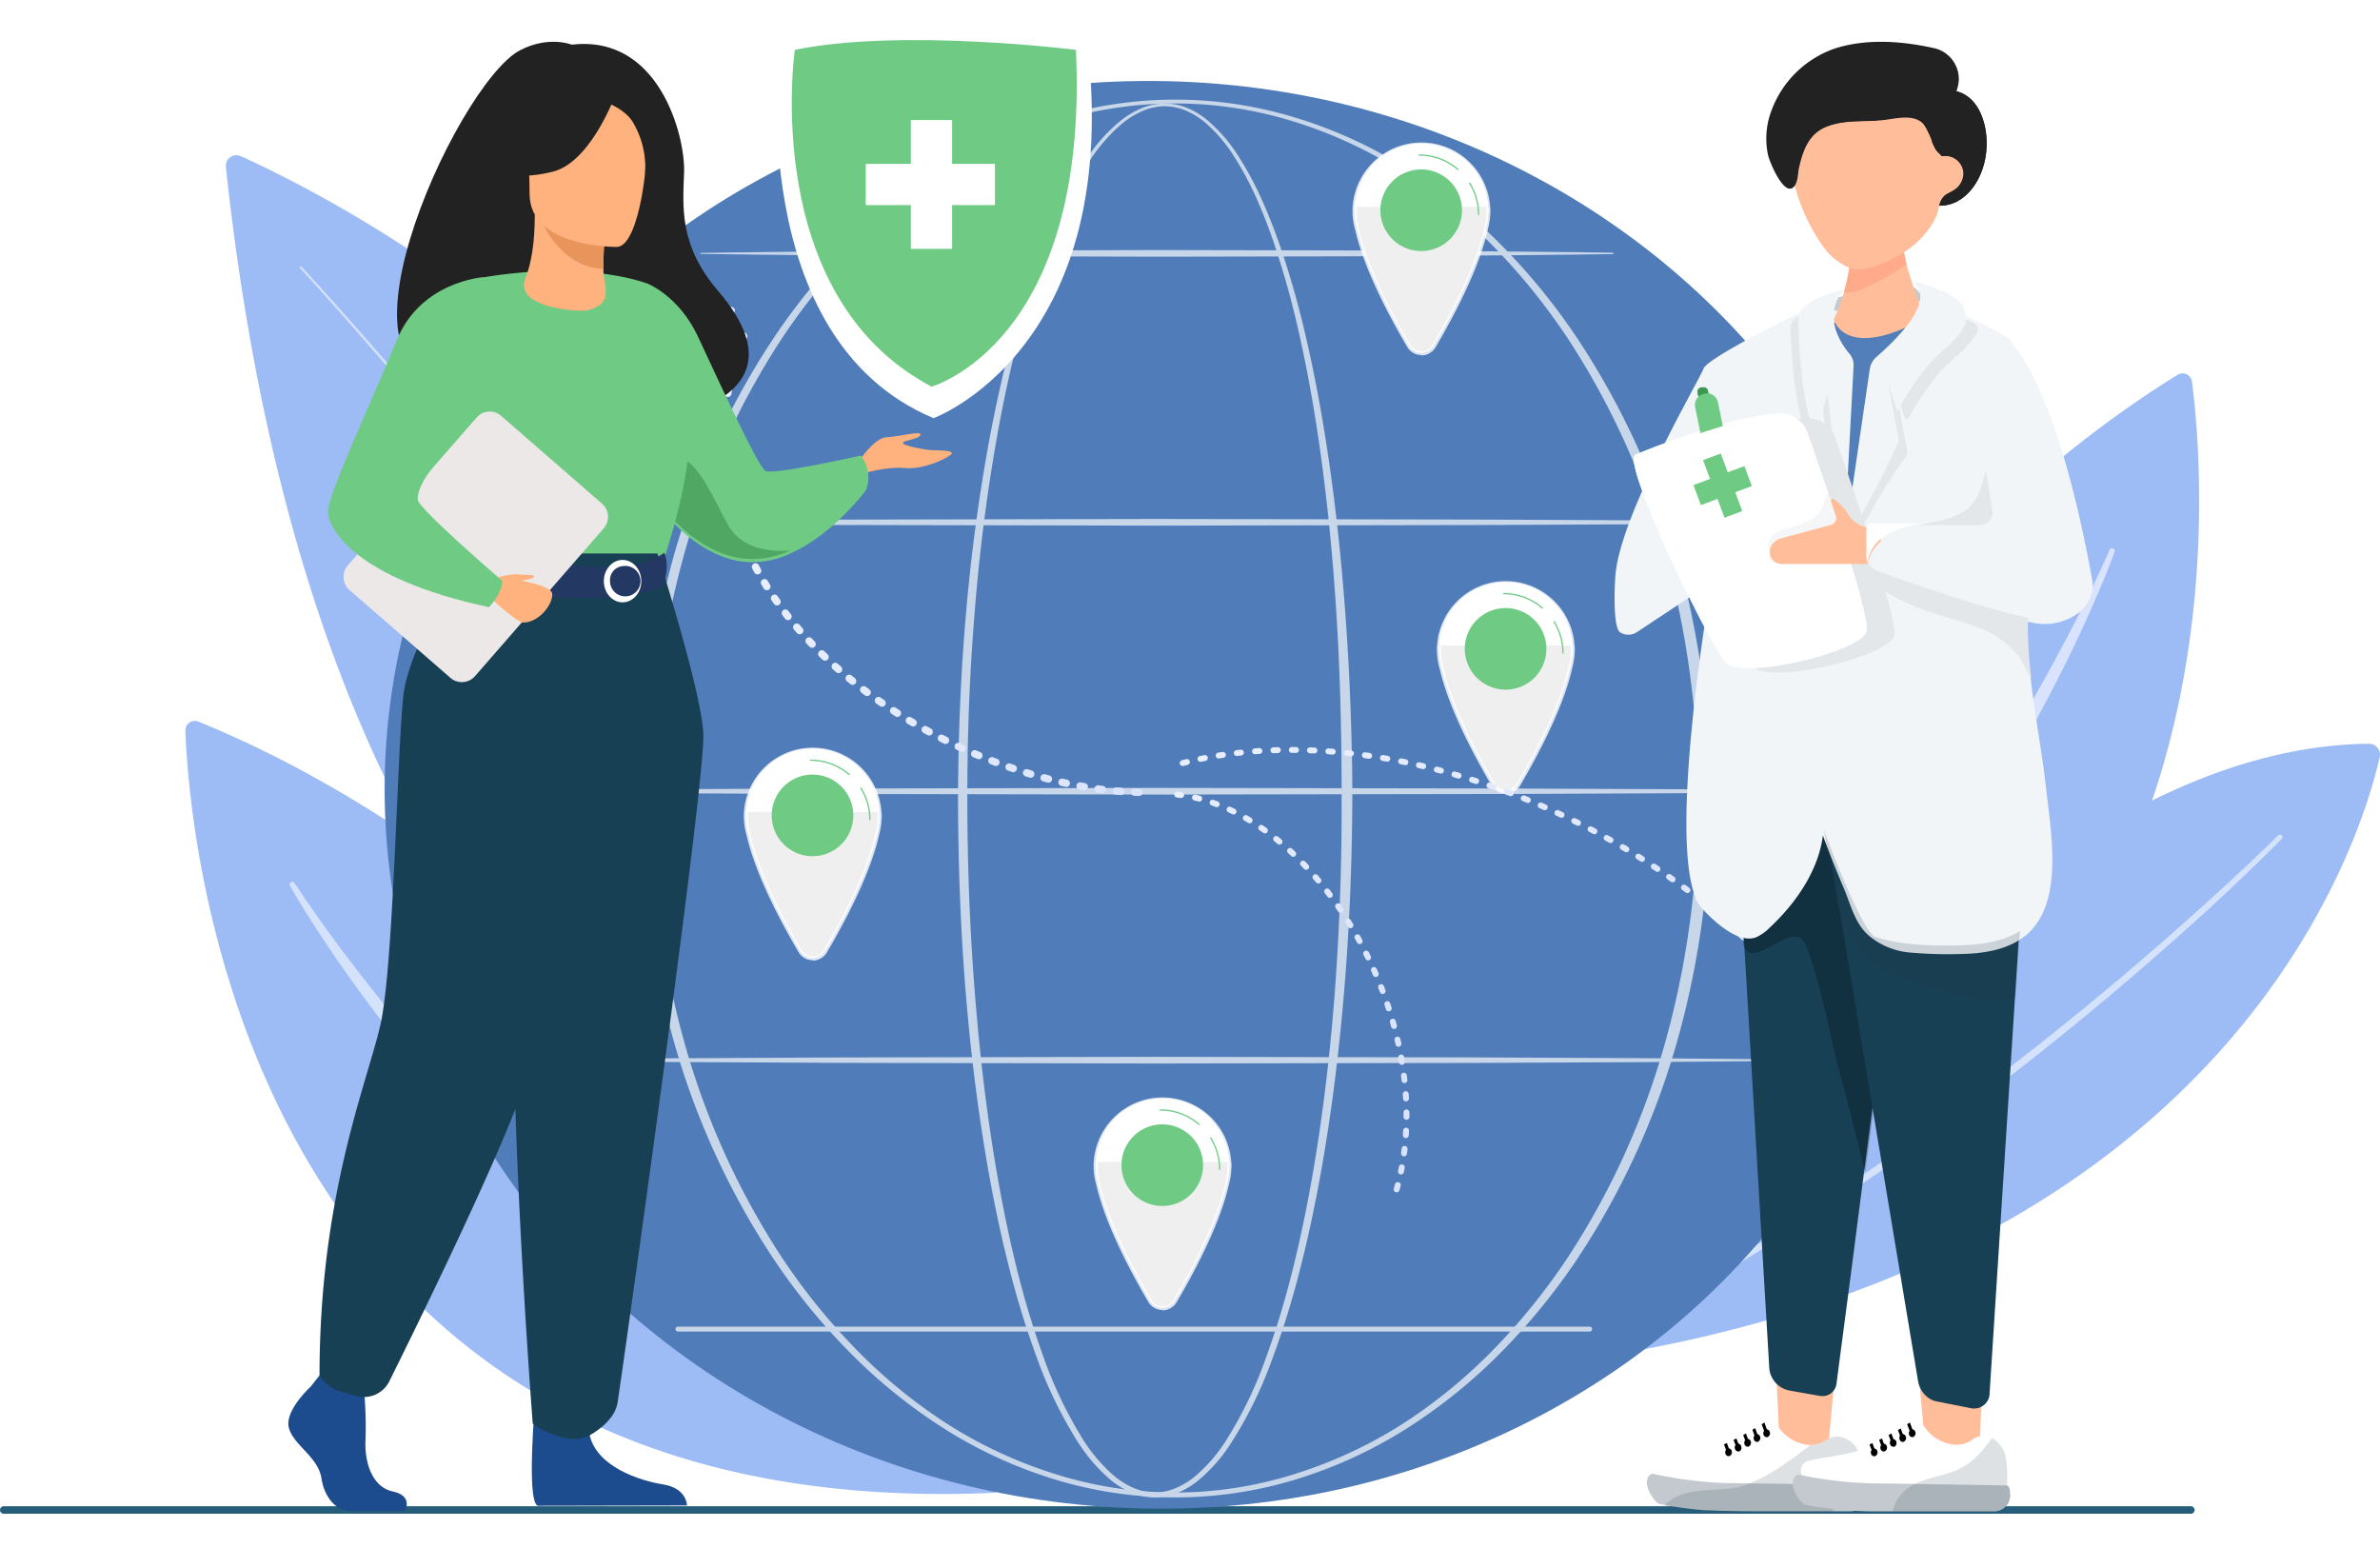 <svg xmlns="http://www.w3.org/2000/svg" xmlns:xlink="http://www.w3.org/1999/xlink" width="570" height="370.693" viewBox="0 0 570 370.693">
  <defs>
    <linearGradient id="linear-gradient" x1="-0.559" y1="1.563" x2="-1.152" y2="1.563" gradientUnits="objectBoundingBox">
      <stop offset="0" stop-color="#dae3fe"/>
      <stop offset="1" stop-color="#e9effd"/>
    </linearGradient>
    <linearGradient id="linear-gradient-2" x1="1" y1="0.5" x2="0" y2="0.5" xlink:href="#linear-gradient"/>
    <filter id="Path_83360" x="177.02" y="0" width="93.474" height="109.141" filterUnits="userSpaceOnUse">
      <feOffset dy="3" input="SourceAlpha"/>
      <feGaussianBlur stdDeviation="3" result="blur"/>
      <feFlood flood-opacity="0.161"/>
      <feComposite operator="in" in2="blur"/>
      <feComposite in="SourceGraphic"/>
    </filter>
  </defs>
  <g id="Occucare_Sweden_5" transform="translate(0 6)">
    <path id="Path_87683" data-name="Path 87683" d="M524.681,0H.921A.913.913,0,0,0,0,.9a.913.913,0,0,0,.921.9H524.681A.913.913,0,0,0,525.6.9.913.913,0,0,0,524.681,0Z" transform="translate(0 354.726)" fill="#255d7a"/>
    <g id="Group_175113" data-name="Group 175113" transform="translate(44.398 0)">
      <g id="Group_168978" data-name="Group 168978" transform="translate(0 4.006)">
        <g id="Group_168977" data-name="Group 168977" transform="translate(0 0)">
          <g id="Illustration">
            <g id="Group_168964" data-name="Group 168964">
              <g id="Group_168875" data-name="Group 168875" transform="translate(319.427 79.413)">
                <g id="Group_168873" data-name="Group 168873" transform="translate(0)">
                  <path id="Path_85182" data-name="Path 85182" d="M318.7,599.873s49.805-146.9,157.685-213.793a2.274,2.274,0,0,1,3.46,1.628C483.234,413.63,497.539,578.137,318.7,599.873Z" transform="translate(-318.701 -385.734)" fill="#9dbcf6"/>
                  <path id="Path_85183" data-name="Path 85183" d="M536.664,556.334c-3.664,8.233-7.675,16.35-11.979,24.284q-6.379,11.947-13.452,23.493c-4.732,7.681-9.621,15.262-14.8,22.646-5.135,7.408-10.481,14.671-16.123,21.7-5.607,7.05-11.409,13.951-17.534,20.555-.759.832-1.506,1.675-2.274,2.5l-2.336,2.439c-1.567,1.616-3.093,3.275-4.7,4.856l-4.809,4.744-1.2,1.19-1.234,1.152-2.469,2.305c-3.245,3.128-6.7,6.017-10.065,9.016-1.708,1.469-3.469,2.873-5.2,4.314l-2.61,2.148c-.877.708-1.787,1.371-2.672,2.069l-5.35,4.14-5.5,3.94-2.754,1.969-2.827,1.861-5.637,3.762-.015.01a.636.636,0,0,0,.668,1.082,253.106,253.106,0,0,0,44.19-31.866l2.547-2.275,1.274-1.137,1.238-1.175,4.936-4.721c1.642-1.578,3.206-3.232,4.813-4.845l2.4-2.434c.788-.821,1.554-1.663,2.333-2.494,6.266-6.611,12.13-13.587,17.837-20.676A379.768,379.768,0,0,0,514.1,605.821q6.878-11.778,12.877-24.031,2.988-6.126,5.728-12.366c1.838-4.157,3.585-8.341,5.147-12.63a.636.636,0,0,0-1.178-.478Z" transform="translate(-395.244 -514.056)" fill="url(#linear-gradient)"/>
                </g>
                <g id="Group_168874" data-name="Group 168874" transform="translate(18.193 88.701)">
                  <path id="Path_85184" data-name="Path 85184" d="M142.681,893.239s89.9-146.171,185.333-147.048a2.628,2.628,0,0,1,2.582,3.21C326.245,768.62,296.325,869.115,142.681,893.239Z" transform="translate(-142.681 -746.192)" fill="#9dbcf6"/>
                  <path id="Path_85185" data-name="Path 85185" d="M397.913,834.746c-5.909,5.844-12.041,11.5-18.216,17.076-3.1,2.777-6.206,5.554-9.338,8.3-3.16,2.711-6.285,5.464-9.474,8.141s-6.38,5.354-9.6,8l-9.723,7.842c-6.562,5.127-13.121,10.258-19.821,15.2-6.614,5.061-13.459,9.806-20.216,14.673l-10.33,7.02c-1.726,1.164-3.436,2.352-5.175,3.5l-5.258,3.369c-3.511,2.237-7,4.512-10.529,6.718l-10.7,6.433c-1.785,1.07-3.554,2.171-5.353,3.216l-5.445,3.058L237.84,953.4l-.016.009a.611.611,0,0,0,.591,1.07c14.669-7.953,29.236-16.142,43.2-25.3l5.282-3.359c1.747-1.14,3.465-2.325,5.2-3.485l10.379-7c6.789-4.854,13.666-9.587,20.313-14.636q20.092-14.939,39.128-31.229c3.185-2.695,6.306-5.465,9.462-8.194,3.128-2.761,6.227-5.555,9.325-8.35,6.137-5.659,12.2-11.384,18.082-17.329a.611.611,0,0,0-.864-.865Z" transform="translate(-234.317 -812.815)" fill="#fff" opacity="0.56"/>
                </g>
              </g>
              <g id="Group_168878" data-name="Group 168878" transform="translate(0 27.167)">
                <g id="Group_168876" data-name="Group 168876" transform="translate(0 135.473)">
                  <path id="Path_85186" data-name="Path 85186" d="M1646.744,908.785s-73.489-136.6-190.972-184.666a2.274,2.274,0,0,0-3.142,2.18C1453.589,752.423,1466.778,917.024,1646.744,908.785Z" transform="translate(-1452.628 -723.946)" fill="#9dbcf6"/>
                  <path id="Path_85187" data-name="Path 85187" d="M1480.447,880.8c4.98,7.51,10.281,14.85,15.842,21.959q8.273,10.722,17.163,20.935c5.94,6.79,12.021,13.454,18.348,19.877,6.294,6.453,12.771,12.729,19.5,18.721,6.7,6.022,13.566,11.864,20.7,17.36.886.694,1.763,1.4,2.657,2.086l2.708,2.017c1.814,1.333,3.594,2.716,5.436,4.01l5.53,3.88,1.38.974,1.408.931,2.817,1.864c3.719,2.546,7.607,4.821,11.422,7.221,1.927,1.165,3.9,2.257,5.845,3.39l2.931,1.686c.982.552,1.99,1.055,2.979,1.6l5.962,3.2,6.077,2.973,3.042,1.485,3.1,1.366,6.183,2.774.017.008a.636.636,0,0,1-.48,1.178,253.12,253.12,0,0,1-48.865-24.092l-2.89-1.82-1.445-.91-1.417-.953-5.651-3.837c-1.88-1.283-3.7-2.656-5.55-3.98l-2.766-2c-.913-.679-1.809-1.382-2.714-2.072-7.276-5.48-14.216-11.386-21.02-17.43a379.8,379.8,0,0,1-37.783-39.334q-8.737-10.473-16.685-21.561-3.962-5.545-7.7-11.244c-2.5-3.795-4.919-7.631-7.171-11.6a.636.636,0,0,1,1.083-.667Z" transform="translate(-1454.306 -841.978)" fill="#fff" opacity="0.56"/>
                </g>
                <g id="Group_168877" data-name="Group 168877" transform="translate(9.683)">
                  <path id="Path_85188" data-name="Path 85188" d="M1601.192,173.648c27.337,12.334,183.5,90.607,136.368,250.337,0,0-116.07-25.066-139.938-247.761A2.537,2.537,0,0,1,1601.192,173.648Z" transform="translate(-1597.607 -173.419)" fill="#9dbcf6"/>
                  <path id="Path_85189" data-name="Path 85189" d="M1591.975,281.918c6.468,7.055,12.793,14.247,19.054,21.49s12.431,14.566,18.519,21.956,12.088,14.851,18,22.382,11.7,15.158,17.392,22.853c11.357,15.409,22.272,31.157,32.3,47.458q7.557,12.2,14.195,24.928a240.592,240.592,0,0,1,11.83,26.087v0a.579.579,0,1,0,1.084-.407v0a241.771,241.771,0,0,0-11.962-26.177q-6.682-12.742-14.3-24.951c-10.092-16.3-21.065-32.037-32.478-47.428q-8.581-11.528-17.472-22.82t-18.075-22.343q-9.168-11.064-18.591-21.913c-6.285-7.229-12.631-14.4-19.127-21.448a.245.245,0,1,0-.361.333Z" transform="translate(-1574.223 -254.908)" fill="#fff" opacity="0.56"/>
                </g>
              </g>
              <g id="Group_168880" data-name="Group 168880" transform="translate(38.991)">
                <ellipse id="Ellipse_551" data-name="Ellipse 551" cx="170.922" cy="184.494" rx="170.922" ry="184.494" transform="translate(0 341.376) rotate(-87)" fill="#507db9"/>
                <g id="Group_168879" data-name="Group 168879" transform="translate(26.367 13.858)" opacity="0.68">
                  <path id="Path_85190" data-name="Path 85190" d="M1105.745,289.474c.044,30.146,2.112,60.354,7.424,90.073,1.344,7.424,2.9,14.812,4.762,22.13a213.222,213.222,0,0,0,6.649,21.657,102.638,102.638,0,0,0,9.92,20.411,40.761,40.761,0,0,0,7.445,8.683,21.237,21.237,0,0,0,4.873,3.141,14.6,14.6,0,0,0,5.69,1.34,14.356,14.356,0,0,0,5.752-1.058,19.937,19.937,0,0,0,4.987-2.969,38.709,38.709,0,0,0,7.606-8.548,99.31,99.31,0,0,0,10.063-20.341,208.359,208.359,0,0,0,6.72-21.634c1.876-7.313,3.451-14.7,4.807-22.119,2.706-14.846,4.552-29.834,5.8-44.864s1.856-30.112,1.933-45.195c.037-7.54-.169-15.079-.437-22.614s-.7-15.063-1.252-22.583c-1.115-15.036-2.781-30.039-5.257-44.919-1.243-7.438-2.691-14.845-4.434-22.186a213.178,213.178,0,0,0-6.3-21.742c-1.266-3.558-2.65-7.078-4.228-10.515a76.8,76.8,0,0,0-5.412-9.976,37.187,37.187,0,0,0-7.44-8.6,19.009,19.009,0,0,0-4.919-2.947,13.875,13.875,0,0,0-5.656-1,15,15,0,0,0-5.589,1.31,21.828,21.828,0,0,0-4.857,3.031,41.469,41.469,0,0,0-7.6,8.453,101.813,101.813,0,0,0-10.424,20.1,206.348,206.348,0,0,0-7.145,21.479c-2.011,7.273-3.715,14.628-5.189,22.025C1108.2,229.111,1105.831,259.323,1105.745,289.474Zm2.231,0c-.028-15.021.543-30.046,1.792-45.015a433.483,433.483,0,0,1,5.873-44.653c1.387-7.379,3-14.716,4.925-21.972a204.907,204.907,0,0,1,6.866-21.423,100.846,100.846,0,0,1,10.1-20.012,40.649,40.649,0,0,1,7.353-8.365,21.094,21.094,0,0,1,4.659-2.98,13.939,13.939,0,0,1,5.32-1.3,13.065,13.065,0,0,1,5.367,1.01,18.269,18.269,0,0,1,4.694,2.885,36.372,36.372,0,0,1,7.175,8.488,75.872,75.872,0,0,1,5.236,9.909c1.525,3.42,2.86,6.926,4.078,10.471a212.067,212.067,0,0,1,6.021,21.679c1.654,7.323,3.016,14.712,4.172,22.132,2.3,14.844,3.8,29.81,4.748,44.8s1.287,30.025,1.26,45.048q.059,22.53-1.578,45.024c-1.125,14.977-2.849,29.917-5.428,44.709-1.293,7.395-2.8,14.752-4.611,22.033a206.906,206.906,0,0,1-6.5,21.518,97.97,97.97,0,0,1-9.756,20.12,37.447,37.447,0,0,1-7.277,8.317,18.712,18.712,0,0,1-4.655,2.824,12.843,12.843,0,0,1-5.265,1,13.4,13.4,0,0,1-5.212-1.275,20,20,0,0,1-4.56-2.995,39.494,39.494,0,0,1-7.128-8.461,101.24,101.24,0,0,1-9.611-20.2,211.492,211.492,0,0,1-6.425-21.542c-1.789-7.286-3.28-14.646-4.56-22.043-2.562-14.8-4.264-29.737-5.4-44.714C1108.5,319.524,1107.97,304.5,1107.976,289.474Z" transform="translate(-986.057 -122.163)" fill="#fff" style="mix-blend-mode: soft-light;isolation: isolate"/>
                  <path id="Path_85191" data-name="Path 85191" d="M757.17,286.647a219.753,219.753,0,0,0,7.8,57.556,185.311,185.311,0,0,0,24.08,52.779,152.026,152.026,0,0,0,18.392,22.523,129.038,129.038,0,0,0,22.64,18.226,109.147,109.147,0,0,0,26.416,12.078,98.8,98.8,0,0,0,57.44.025,109.188,109.188,0,0,0,26.437-12.059,129.161,129.161,0,0,0,22.671-18.213,152.107,152.107,0,0,0,18.428-22.518,185.582,185.582,0,0,0,24.143-52.8,209.054,209.054,0,0,0,5.845-28.537,214.593,214.593,0,0,0-.018-58.123,208.909,208.909,0,0,0-5.865-28.529A185.516,185.516,0,0,0,981.4,176.3,152.023,152.023,0,0,0,962.97,153.8a128.7,128.7,0,0,0-22.664-18.18,109.621,109.621,0,0,0-26.416-12.014,98.1,98.1,0,0,0-57.35.023,109.531,109.531,0,0,0-26.4,12.035,128.613,128.613,0,0,0-22.633,18.194,151.922,151.922,0,0,0-18.395,22.5A185.228,185.228,0,0,0,765,229.1,219.746,219.746,0,0,0,757.17,286.647Zm2.558,0a217.325,217.325,0,0,1,7.483-56.933A184.49,184.49,0,0,1,790.526,177.3,150.381,150.381,0,0,1,808.5,154.84a125.615,125.615,0,0,1,22.237-18.232,107.444,107.444,0,0,1,26.08-12.056,95.676,95.676,0,0,1,56.779.023,107.366,107.366,0,0,1,26.059,12.077A125.525,125.525,0,0,1,961.862,154.9a150.3,150.3,0,0,1,17.94,22.461,184.223,184.223,0,0,1,23.251,52.4,210.5,210.5,0,0,1,5.59,28.2,219.32,219.32,0,0,1-.018,57.376,210.325,210.325,0,0,1-5.61,28.192,184.138,184.138,0,0,1-23.284,52.362,150.167,150.167,0,0,1-17.943,22.436,125.079,125.079,0,0,1-22.2,18.213,107.78,107.78,0,0,1-26.038,12.032,95,95,0,0,1-56.69.025A107.826,107.826,0,0,1,830.8,436.582a125.211,125.211,0,0,1-22.229-18.2A150.287,150.287,0,0,1,790.6,395.951a184.414,184.414,0,0,1-23.347-52.381A217.3,217.3,0,0,1,759.728,286.647Z" transform="translate(-713.531 -119.336)" fill="#fff" style="mix-blend-mode: soft-light;isolation: isolate"/>
                  <path id="Path_85192" data-name="Path 85192" d="M978.081,528.067l-38.452-.311-38.452-.176-76.9-.142-76.9.156-38.452.192-38.452.335a.113.113,0,0,0,0,.226l38.452.335,38.452.192,76.9.157,76.9-.142,38.452-.176,38.452-.31a.168.168,0,0,0,0-.336Z" transform="translate(-656.988 -427.013)" fill="#fff" style="mix-blend-mode: soft-light;isolation: isolate"/>
                  <path id="Path_85193" data-name="Path 85193" d="M1070.149,266.345c-9.1-.144-18.2-.206-27.3-.311l-27.3-.176c-9.1-.075-18.2-.067-27.3-.09l-27.3-.052-54.6.156-27.3.192c-9.1.114-18.2.181-27.3.335a.113.113,0,0,0,0,.226c9.1.155,18.2.221,27.3.335l27.3.192,54.6.156,27.3-.052c9.1-.023,18.2-.015,27.3-.09l27.3-.176c9.1-.1,18.2-.166,27.3-.311a.168.168,0,0,0,0-.336Z" transform="translate(-793.664 -229.695)" fill="#fff" style="mix-blend-mode: soft-light;isolation: isolate"/>
                  <path id="Path_85194" data-name="Path 85194" d="M950.505,789.789l-41.793-.31-41.793-.177-83.586-.142-83.586.156-41.793.192-41.793.335a.113.113,0,0,0,0,.226l41.793.335,41.793.192,83.586.156,83.586-.142,41.793-.177,41.793-.31a.168.168,0,0,0,0-.336Z" transform="translate(-616.049 -624.33)" fill="#fff" style="mix-blend-mode: soft-light;isolation: isolate"/>
                  <path id="Path_85195" data-name="Path 85195" d="M978.081,1051.512l-38.452-.31-38.452-.176-76.9-.142-76.9.156-38.452.192-38.452.336a.113.113,0,0,0,0,.226l38.452.335,38.452.192,76.9.157,76.9-.142,38.452-.176,38.452-.311a.168.168,0,0,0,0-.336Z" transform="translate(-656.988 -821.649)" fill="#fff" style="mix-blend-mode: soft-light;isolation: isolate"/>
                  <path id="Path_85196" data-name="Path 85196" d="M872.864,1314.627h218.4a.59.59,0,0,0,0-1.179h-218.4a.59.59,0,0,0,0,1.179Z" transform="translate(-820.282 -1019.602)" fill="#fff" style="mix-blend-mode: soft-light;isolation: isolate"/>
                </g>
              </g>
              <path id="Path_85265" data-name="Path 85265" d="M1122.223,888.716a.706.706,0,0,0,.679-.514q.143-.51.278-1.022a.706.706,0,1,0-1.365-.359q-.131.5-.271,1a.706.706,0,0,0,.68.9Zm1.037-4.272a.706.706,0,0,0,.691-.564q.106-.518.2-1.038a.706.706,0,0,0-1.387-.26q-.1.509-.2,1.015a.706.706,0,0,0,.55.833A.7.7,0,0,0,1123.26,884.444Zm.73-4.334a.706.706,0,0,0,.7-.613q.07-.524.131-1.049a.706.706,0,1,0-1.4-.164q-.06.514-.129,1.027a.706.706,0,0,0,.606.793A.727.727,0,0,0,1123.99,880.11Zm.435-4.374a.706.706,0,0,0,.7-.659q.035-.527.062-1.055a.706.706,0,1,0-1.409-.073q-.027.517-.061,1.033a.706.706,0,0,0,.657.751Zm.153-4.393a.706.706,0,0,0,.706-.7v-.292q0-.382,0-.764a.706.706,0,0,0-.706-.7h-.008a.705.705,0,0,0-.7.713q0,.375,0,.749v.287a.706.706,0,0,0,.7.709Zm-.115-4.4h.04a.706.706,0,0,0,.666-.744q-.029-.528-.065-1.056a.706.706,0,0,0-1.408.1q.035.518.064,1.036A.706.706,0,0,0,1124.463,866.946Zm-.368-4.39a.717.717,0,0,0,.08,0,.706.706,0,0,0,.623-.78q-.059-.526-.125-1.051a.706.706,0,1,0-1.4.176q.065.516.123,1.033A.706.706,0,0,0,1124.095,862.557Zm-.609-4.363a.706.706,0,0,0,.7-.822q-.087-.522-.181-1.042a.706.706,0,1,0-1.389.249q.092.513.178,1.025A.705.705,0,0,0,1123.485,858.194Zm-.838-4.323a.707.707,0,0,0,.69-.858q-.114-.516-.234-1.031a.706.706,0,0,0-1.375.32q.118.506.23,1.014A.706.706,0,0,0,1122.648,853.87Zm-1.055-4.274a.706.706,0,0,0,.681-.892q-.139-.509-.284-1.017a.706.706,0,1,0-1.357.388q.143.5.28,1A.707.707,0,0,0,1121.593,849.6Zm-1.261-4.215a.707.707,0,0,0,.671-.925q-.164-.5-.333-1a.706.706,0,1,0-1.337.452q.166.492.327.986A.707.707,0,0,0,1120.332,845.381Zm-1.461-4.148a.706.706,0,0,0,.66-.956q-.187-.493-.379-.983a.706.706,0,0,0-1.314.514q.189.483.373.968A.706.706,0,0,0,1118.871,841.233Zm-1.652-4.071a.706.706,0,0,0,.648-.987q-.209-.483-.424-.963a.706.706,0,1,0-1.289.575q.211.473.417.949A.706.706,0,0,0,1117.219,837.161Zm-1.837-3.988a.706.706,0,0,0,.633-1.016q-.231-.472-.467-.941a.706.706,0,0,0-1.261.634q.232.462.46.928A.706.706,0,0,0,1115.382,833.173Zm-2.018-3.895a.706.706,0,0,0,.619-1.045q-.253-.462-.51-.918a.706.706,0,1,0-1.23.692q.253.45.5.9A.706.706,0,0,0,1113.363,829.279Zm-2.2-3.8a.706.706,0,0,0,.6-1.074q-.275-.451-.555-.9a.706.706,0,1,0-1.2.749q.275.44.546.883A.706.706,0,0,0,1111.162,825.476Zm-2.382-3.7a.706.706,0,0,0,.583-1.1q-.3-.437-.6-.869a.706.706,0,0,0-1.158.807q.3.425.588.855A.705.705,0,0,0,1108.78,821.78Zm-2.561-3.575a.706.706,0,0,0,.562-1.131q-.318-.421-.64-.837a.706.706,0,0,0-1.116.865q.317.41.63.824A.7.7,0,0,0,1106.219,818.205Zm-2.741-3.438a.706.706,0,0,0,.54-1.16q-.34-.4-.684-.8a.706.706,0,1,0-1.068.923q.338.391.672.789A.7.7,0,0,0,1103.478,814.767Zm-2.922-3.286a.706.706,0,0,0,.514-1.19q-.363-.385-.729-.764a.706.706,0,1,0-1.014.982q.359.371.715.75A.7.7,0,0,0,1100.556,811.481Zm-3.106-3.113a.706.706,0,0,0,.484-1.219q-.385-.363-.774-.719a.706.706,0,0,0-.953,1.041q.381.349.759.705A.7.7,0,0,0,1097.45,808.368Zm-3.292-2.914a.705.705,0,0,0,.451-1.249q-.408-.338-.82-.669a.706.706,0,0,0-.883,1.1q.4.322.8.654A.7.7,0,0,0,1094.158,805.454Zm-3.48-2.686a.706.706,0,0,0,.412-1.279q-.432-.31-.866-.609a.706.706,0,1,0-.8,1.162q.424.293.845.594A.7.7,0,0,0,1090.678,802.768Zm-3.668-2.421a.706.706,0,0,0,.365-1.31q-.455-.275-.912-.539a.706.706,0,1,0-.707,1.222q.446.258.889.526A.7.7,0,0,0,1087.01,800.347Zm-3.853-2.112a.706.706,0,0,0,.312-1.339q-.478-.235-.957-.458a.706.706,0,1,0-.6,1.28q.466.217.93.445A.7.7,0,0,0,1083.157,798.235Zm-4.028-1.752a.706.706,0,0,0,.25-1.366q-.5-.189-1-.364a.706.706,0,0,0-.466,1.333q.483.169.966.352A.71.71,0,0,0,1079.129,796.483Zm-4.183-1.333a.706.706,0,0,0,.178-1.389q-.517-.135-1.035-.254a.706.706,0,0,0-.317,1.376q.5.115,1,.244A.715.715,0,0,0,1074.945,795.15Zm-4.305-.856a.706.706,0,0,0,.1-1.4q-.529-.073-1.058-.13a.706.706,0,0,0-.151,1.4q.509.055,1.017.125A.711.711,0,0,0,1070.64,794.294Z" transform="translate(-832.13 -613.183)" fill="url(#linear-gradient-2)"/>
              <g id="Group_168933" data-name="Group 168933" transform="translate(67.85 24.081)">
                <path id="Path_85266" data-name="Path 85266" d="M1193.281,272.012a.885.885,0,0,0,.485-1.625q-.441-.288-.882-.573a.885.885,0,1,0-.96,1.486l.874.568A.879.879,0,0,0,1193.281,272.012Zm-3.707-2.37a.885.885,0,0,0,.47-1.635q-.445-.279-.892-.555a.885.885,0,1,0-.931,1.5l.886.551A.882.882,0,0,0,1189.574,269.642Zm-3.755-2.3a.885.885,0,0,0,.455-1.644q-.452-.27-.905-.538a.885.885,0,1,0-.9,1.525q.449.265.9.532A.877.877,0,0,0,1185.82,267.347Zm-3.8-2.219a.885.885,0,0,0,.438-1.654l-.915-.518a.885.885,0,0,0-.868,1.542q.454.256.908.514A.882.882,0,0,0,1182.019,265.128Zm-3.847-2.138a.885.885,0,0,0,.422-1.663q-.463-.251-.926-.5a.885.885,0,1,0-.835,1.56l.919.495A.881.881,0,0,0,1178.172,262.99Zm-3.892-2.055a.885.885,0,0,0,.4-1.672q-.468-.241-.937-.479a.885.885,0,0,0-.8,1.578q.465.236.929.475A.882.882,0,0,0,1174.279,260.935ZM1043.1,259a.88.88,0,0,0,.46-.129q.444-.271.889-.537a.885.885,0,1,0-.909-1.518q-.451.27-.9.544a.885.885,0,0,0,.461,1.64Zm127.242-.03a.885.885,0,0,0,.388-1.681q-.474-.23-.948-.458a.885.885,0,0,0-.766,1.6l.94.454A.879.879,0,0,0,1170.342,258.966Zm-3.98-1.88a.885.885,0,0,0,.369-1.689q-.478-.22-.958-.436a.885.885,0,0,0-.729,1.612q.475.215.95.432A.885.885,0,0,0,1166.362,257.086Zm-119.467-.309a.88.88,0,0,0,.432-.113q.453-.254.908-.5a.885.885,0,0,0-.852-1.551q-.461.253-.922.511a.885.885,0,0,0,.434,1.657Zm115.444-1.479a.885.885,0,0,0,.35-1.7q-.484-.209-.969-.414a.885.885,0,0,0-.689,1.63q.48.2.959.409A.883.883,0,0,0,1162.339,255.3Zm-111.57-.6a.88.88,0,0,0,.4-.1q.463-.237.926-.469a.885.885,0,0,0-.792-1.583q-.47.235-.94.476a.885.885,0,0,0,.4,1.673Zm107.506-1.095a.885.885,0,0,0,.33-1.706q-.489-.2-.978-.39a.885.885,0,0,0-.652,1.645q.485.192.97.387A.88.88,0,0,0,1158.275,253.606Zm-103.555-.833a.882.882,0,0,0,.373-.083q.471-.219.943-.432a.885.885,0,0,0-.73-1.612q-.48.217-.958.44a.885.885,0,0,0,.374,1.687Zm99.45-.759a.885.885,0,0,0,.31-1.714q-.493-.185-.988-.366a.885.885,0,0,0-.609,1.661q.489.179.978.362A.883.883,0,0,0,1154.17,252.014ZM1058.738,251a.88.88,0,0,0,.341-.069q.478-.2.956-.394a.885.885,0,1,0-.667-1.639q-.485.2-.97.4a.885.885,0,0,0,.341,1.7Zm91.288-.475a.885.885,0,0,0,.289-1.721q-.5-.172-1-.34a.885.885,0,1,0-.566,1.676q.493.167.987.337A.877.877,0,0,0,1150.026,250.525Zm-87.206-1.138a.887.887,0,0,0,.309-.056q.485-.181.971-.357a.885.885,0,1,0-.6-1.664q-.493.179-.986.362a.885.885,0,0,0,.309,1.714Zm83.026-.243a.885.885,0,0,0,.266-1.729q-.5-.158-1.005-.314a.885.885,0,1,0-.523,1.69q.5.154,1,.311A.885.885,0,0,0,1145.846,249.144Zm-78.884-1.21a.883.883,0,0,0,.277-.045q.492-.162.984-.319a.885.885,0,1,0-.537-1.686q-.5.159-1,.324a.885.885,0,0,0,.276,1.726Zm74.668-.059a.885.885,0,0,0,.243-1.735q-.507-.146-1.015-.287a.885.885,0,1,0-.475,1.7q.5.14,1,.283A.877.877,0,0,0,1141.63,247.876Zm-4.249-1.152a.885.885,0,0,0,.219-1.742q-.51-.131-1.021-.258a.885.885,0,0,0-.428,1.717q.506.126,1.011.255A.891.891,0,0,0,1137.381,246.723Zm-66.221-.078a.89.89,0,0,0,.244-.034q.5-.142,1-.28a.885.885,0,1,0-.47-1.706q-.506.14-1.013.284a.885.885,0,0,0,.243,1.736Zm61.942-.953a.885.885,0,0,0,.194-1.748q-.515-.116-1.03-.229a.885.885,0,0,0-.377,1.729q.509.111,1.016.226A.9.9,0,0,0,1133.1,245.692Zm-57.7-.171a.87.87,0,0,0,.21-.026q.5-.123,1.008-.241a.885.885,0,0,0-.4-1.723q-.512.12-1.023.245a.885.885,0,0,0,.208,1.745Zm53.39-.735a.885.885,0,0,0,.168-1.753q-.517-.1-1.036-.2a.885.885,0,1,0-.325,1.739q.511.1,1.023.2A.89.89,0,0,0,1128.794,244.786Zm-49.1-.223a.9.9,0,0,0,.177-.018q.508-.1,1.017-.2a.885.885,0,0,0-.336-1.738q-.517.1-1.032.2a.885.885,0,0,0,.175,1.752Zm44.77-.553a.885.885,0,0,0,.141-1.758q-.521-.085-1.041-.166a.885.885,0,1,0-.272,1.749q.514.08,1.028.164A.886.886,0,0,0,1124.462,244.01Zm-40.448-.238a.891.891,0,0,0,.144-.012q.512-.083,1.024-.162a.885.885,0,0,0-.269-1.749q-.52.08-1.04.165a.885.885,0,0,0,.141,1.758Zm36.095-.4a.885.885,0,0,0,.114-1.762q-.523-.068-1.045-.133a.885.885,0,0,0-.218,1.756q.517.064,1.033.132A.926.926,0,0,0,1120.108,243.369Zm-31.745-.222a.932.932,0,0,0,.11-.007q.514-.064,1.03-.123a.885.885,0,0,0-.2-1.758q-.523.06-1.046.125a.885.885,0,0,0,.108,1.763Zm27.373-.28a.885.885,0,0,0,.085-1.765q-.524-.052-1.049-.1a.885.885,0,0,0-.159,1.762q.518.047,1.036.1A.849.849,0,0,0,1115.736,242.867Zm-23-.18c.026,0,.051,0,.077,0q.517-.045,1.034-.085a.885.885,0,1,0-.137-1.764q-.525.041-1.05.086a.885.885,0,0,0,.075,1.766Zm18.617-.177a.885.885,0,0,0,.056-1.768q-.526-.034-1.052-.064a.885.885,0,0,0-.1,1.767q.52.03,1.039.063Zm-14.231-.12h.044q.518-.026,1.036-.047a.885.885,0,0,0-.071-1.768q-.527.021-1.053.047a.885.885,0,0,0,.043,1.768Zm9.837-.09a.885.885,0,0,0,.026-1.769q-.526-.016-1.053-.028a.885.885,0,1,0-.04,1.769q.52.012,1.039.027Zm-5.443-.047h.012q.52-.007,1.039-.009a.885.885,0,0,0,0-1.769h0q-.527,0-1.053.009a.885.885,0,0,0,.011,1.769Z" transform="translate(-966.907 -220.889)" fill="url(#linear-gradient-2)"/>
                <path id="Path_85267" data-name="Path 85267" d="M1410.1,456.922a.885.885,0,0,0,.018-1.769q-.514-.011-1.033-.029a.885.885,0,1,0-.061,1.768q.531.018,1.058.029Zm-4.391-.217a.885.885,0,0,0,.067-1.767q-.514-.04-1.031-.086a.885.885,0,1,0-.157,1.763q.528.047,1.053.087C1405.663,456.7,1405.686,456.705,1405.709,456.705Zm-4.374-.448a.885.885,0,0,0,.111-1.762q-.512-.066-1.028-.137a.885.885,0,1,0-.243,1.753q.525.073,1.047.14A.89.89,0,0,0,1401.334,456.257Zm-4.349-.656a.885.885,0,0,0,.15-1.757q-.51-.089-1.021-.183a.885.885,0,0,0-.321,1.74q.52.1,1.039.186A.89.89,0,0,0,1396.985,455.6Zm-4.317-.845a.885.885,0,0,0,.187-1.75q-.5-.11-1.013-.225a.885.885,0,0,0-.392,1.726q.516.117,1.029.229A.887.887,0,0,0,1392.668,454.756Zm-4.279-1.019a.885.885,0,0,0,.221-1.742q-.5-.13-1-.264a.885.885,0,1,0-.458,1.709q.51.137,1.019.268A.878.878,0,0,0,1388.389,453.737Zm-4.237-1.181a.885.885,0,0,0,.252-1.733q-.5-.148-.993-.3a.885.885,0,0,0-.521,1.691q.5.156,1.009.306A.886.886,0,0,0,1384.153,452.556Zm-4.192-1.335a.885.885,0,0,0,.284-1.723q-.491-.166-.983-.337a.885.885,0,0,0-.58,1.672q.5.173,1,.342A.885.885,0,0,0,1379.961,451.222Zm-4.142-1.481a.885.885,0,0,0,.313-1.713q-.486-.183-.971-.371a.885.885,0,0,0-.638,1.65q.492.19.984.376A.886.886,0,0,0,1375.819,449.741Zm-4.088-1.622a.885.885,0,0,0,.342-1.7q-.48-.2-.958-.4a.885.885,0,1,0-.693,1.628q.484.207.969.409A.88.88,0,0,0,1371.731,448.118Zm-4.031-1.76a.885.885,0,0,0,.368-1.69q-.472-.216-.943-.436a.885.885,0,0,0-.748,1.6q.478.223.957.441A.882.882,0,0,0,1367.7,446.359Zm-3.969-1.894a.885.885,0,0,0,.4-1.677q-.465-.232-.929-.467a.885.885,0,1,0-.8,1.577q.47.239.94.473A.88.88,0,0,0,1363.73,444.465Zm-3.9-2.027a.885.885,0,0,0,.422-1.663q-.457-.247-.912-.5a.885.885,0,1,0-.855,1.549q.461.255.924.505A.879.879,0,0,0,1359.827,442.437Zm-3.84-2.164a.885.885,0,0,0,.449-1.648q-.449-.263-.9-.531a.885.885,0,0,0-.908,1.519q.454.271.91.539A.882.882,0,0,0,1355.988,440.273Zm-3.762-2.3a.885.885,0,0,0,.476-1.631q-.439-.28-.876-.562a.885.885,0,1,0-.961,1.486q.443.286.889.57A.879.879,0,0,0,1352.226,437.977Zm-3.673-2.427a.884.884,0,0,0,.5-1.614q-.428-.295-.854-.593a.885.885,0,0,0-1.015,1.45q.432.3.866.6A.88.88,0,0,0,1348.553,435.55Zm-3.578-2.557a.885.885,0,0,0,.529-1.595q-.417-.31-.83-.623a.885.885,0,0,0-1.068,1.411q.42.318.842.632A.879.879,0,0,0,1344.975,432.993ZM1341.5,430.3a.885.885,0,0,0,.555-1.574q-.4-.324-.8-.653a.885.885,0,1,0-1.124,1.367q.407.334.817.664A.879.879,0,0,0,1341.5,430.3Zm-3.362-2.822a.885.885,0,0,0,.583-1.551q-.39-.341-.776-.685a.885.885,0,1,0-1.178,1.321q.392.35.788.7A.881.881,0,0,0,1338.14,427.482Zm-3.24-2.957a.885.885,0,0,0,.61-1.525q-.374-.356-.744-.716a.885.885,0,1,0-1.234,1.268q.376.367.758.729A.881.881,0,0,0,1334.9,424.525Zm-3.105-3.093a.885.885,0,0,0,.638-1.5q-.358-.372-.71-.748a.885.885,0,0,0-1.29,1.211q.36.383.724.763A.883.883,0,0,0,1331.8,421.432Zm-2.966-3.238a.885.885,0,0,0,.666-1.467q-.341-.391-.677-.784a.885.885,0,1,0-1.346,1.148q.343.4.69.8A.882.882,0,0,0,1328.829,418.194Zm-2.808-3.382a.885.885,0,0,0,.694-1.433q-.32-.406-.636-.817a.885.885,0,0,0-1.4,1.079q.322.419.649.834A.883.883,0,0,0,1326.021,414.812Zm-2.631-3.521a.885.885,0,0,0,.722-1.4q-.3-.423-.592-.849a.885.885,0,0,0-1.458,1q.3.436.6.868A.885.885,0,0,0,1323.39,411.291Zm-2.43-3.649a.885.885,0,0,0,.749-1.354q-.273-.437-.541-.876a.885.885,0,1,0-1.512.919q.273.45.553.9A.883.883,0,0,0,1320.959,407.641Zm-2.217-3.78a.885.885,0,0,0,.776-1.31q-.247-.452-.488-.907a.885.885,0,0,0-1.564.828q.247.466.5.929A.885.885,0,0,0,1318.742,403.862Zm-1.987-3.909a.885.885,0,0,0,.8-1.261q-.219-.467-.431-.936a.885.885,0,0,0-1.613.728q.217.482.442.96A.885.885,0,0,0,1316.755,399.953Zm-1.739-4.031a.885.885,0,0,0,.823-1.209q-.189-.479-.37-.963a.885.885,0,1,0-1.656.621q.186.5.38.989A.885.885,0,0,0,1315.017,395.922Zm-1.473-4.142a.885.885,0,0,0,.843-1.153q-.156-.492-.3-.987a.885.885,0,1,0-1.7.508q.152.509.314,1.015A.884.884,0,0,0,1313.544,391.78Zm-1.189-4.24a.864.864,0,0,0,.209-.026.884.884,0,0,0,.651-1.068q-.122-.5-.235-1a.885.885,0,1,0-1.726.39q.117.517.242,1.032A.885.885,0,0,0,1312.355,387.54Zm-.888-4.3a.886.886,0,0,0,.873-1.033q-.086-.508-.164-1.017a.885.885,0,1,0-1.749.267q.08.525.169,1.047A.885.885,0,0,0,1311.467,383.239Zm-.582-4.352c.029,0,.058,0,.088,0a.885.885,0,0,0,.794-.967q-.05-.512-.092-1.026a.885.885,0,0,0-1.764.143q.043.53.095,1.056A.884.884,0,0,0,1310.884,378.886Zm-.274-4.382h.024a.885.885,0,0,0,.86-.908q-.014-.514-.019-1.031a.885.885,0,0,0-.884-.876h-.01a.885.885,0,0,0-.875.894q.005.531.02,1.06A.885.885,0,0,0,1310.611,374.5Zm.034-4.395a.885.885,0,0,0,.884-.847q.021-.515.052-1.031a.885.885,0,0,0-1.767-.1q-.031.532-.053,1.06a.885.885,0,0,0,.847.921Zm.334-4.385a.885.885,0,0,0,.879-.788q.056-.512.121-1.027a.885.885,0,1,0-1.756-.221q-.066.528-.124,1.054a.885.885,0,0,0,.783.976A.938.938,0,0,0,1310.979,365.725Zm.623-4.353a.885.885,0,0,0,.87-.732q.089-.507.187-1.015a.885.885,0,0,0-1.738-.333q-.1.522-.192,1.042a.886.886,0,0,0,.873,1.038Zm.9-4.3a.886.886,0,0,0,.86-.678q.12-.5.249-1a.885.885,0,1,0-1.714-.439q-.131.515-.255,1.027a.887.887,0,0,0,.861,1.092Zm1.154-4.241a.885.885,0,0,0,.846-.628q.15-.493.307-.987a.885.885,0,0,0-1.686-.537q-.162.506-.314,1.01a.885.885,0,0,0,.847,1.142Zm1.393-4.169a.886.886,0,0,0,.832-.582q.176-.483.36-.97a.885.885,0,0,0-1.655-.627q-.188.5-.369.991a.885.885,0,0,0,.832,1.188Z" transform="translate(-1249.549 -300.377)" fill="url(#linear-gradient-2)"/>
                <path id="Path_85268" data-name="Path 85268" d="M1039.376,470.2a.886.886,0,0,0,.85-1.13q-.143-.5-.279-.994a.885.885,0,0,0-1.707.464q.139.512.286,1.02A.885.885,0,0,0,1039.376,470.2Zm-1.08-4.261a.871.871,0,0,0,.19-.021.885.885,0,0,0,.675-1.053q-.11-.5-.213-1.01a.885.885,0,0,0-1.735.351q.106.52.219,1.038A.885.885,0,0,0,1038.3,465.936Zm-.8-4.323a.9.9,0,0,0,.135-.01.885.885,0,0,0,.741-1.008q-.078-.511-.148-1.023a.885.885,0,0,0-1.753.24q.072.525.152,1.048A.885.885,0,0,0,1037.5,461.614Zm-.525-4.365q.039,0,.08,0a.884.884,0,0,0,.8-.96q-.046-.514-.084-1.029a.885.885,0,1,0-1.765.131q.039.529.086,1.056A.885.885,0,0,0,1036.97,457.248Zm-.254-4.389h.024a.885.885,0,0,0,.86-.909q-.014-.516-.021-1.033a.885.885,0,1,0-1.769.023q.006.53.021,1.059A.885.885,0,0,0,1036.716,452.86Zm.013-4.4a.885.885,0,0,0,.884-.856q.017-.517.041-1.034a.885.885,0,1,0-1.768-.083q-.025.53-.042,1.059a.885.885,0,0,0,.855.913Zm.276-4.394a.885.885,0,0,0,.88-.8q.048-.516.1-1.031a.885.885,0,0,0-1.76-.189q-.056.528-.106,1.057a.885.885,0,0,0,.8.963C1036.951,444.068,1036.979,444.069,1037.006,444.069Zm.536-4.372a.885.885,0,0,0,.874-.751q.078-.512.164-1.023a.885.885,0,1,0-1.745-.292q-.088.524-.168,1.048a.885.885,0,0,0,.876,1.018Zm.794-4.332a.885.885,0,0,0,.864-.7q.108-.507.224-1.012a.885.885,0,1,0-1.725-.395q-.118.518-.229,1.036a.886.886,0,0,0,.866,1.07Zm1.047-4.278a.885.885,0,0,0,.852-.649q.138-.5.283-1a.885.885,0,1,0-1.7-.5q-.148.509-.29,1.021a.885.885,0,0,0,.853,1.121Zm1.3-4.208a.885.885,0,0,0,.837-.6q.167-.49.342-.978a.885.885,0,1,0-1.666-.6q-.179.5-.35,1a.885.885,0,0,0,.837,1.171Zm1.546-4.124a.885.885,0,0,0,.819-.55q.2-.479.4-.956a.885.885,0,0,0-1.628-.694q-.208.489-.41.98a.885.885,0,0,0,.818,1.22Zm1.791-4.024a.885.885,0,0,0,.8-.5q.225-.467.457-.93a.885.885,0,1,0-1.583-.791q-.237.475-.468.954a.885.885,0,0,0,.8,1.269Zm2.032-3.909a.885.885,0,0,0,.773-.453q.253-.453.513-.9a.885.885,0,0,0-1.532-.886q-.266.46-.525.924a.886.886,0,0,0,.772,1.317Zm2.267-3.779a.883.883,0,0,0,.745-.406q.28-.436.567-.868a.885.885,0,0,0-1.475-.979q-.294.444-.581.891a.885.885,0,0,0,.744,1.363Zm2.492-3.625a.882.882,0,0,0,.714-.362q.305-.416.617-.828a.885.885,0,0,0-1.411-1.068q-.32.423-.633.849a.885.885,0,0,0,.713,1.408Zm2.709-3.46a.884.884,0,0,0,.68-.318q.331-.4.667-.789a.884.884,0,1,0-1.342-1.153q-.346.4-.684.808a.885.885,0,0,0,.679,1.452Zm2.92-3.285a.882.882,0,0,0,.643-.277q.354-.375.715-.745a.885.885,0,1,0-1.267-1.235q-.37.38-.734.764a.885.885,0,0,0,.643,1.493Zm3.119-3.1a.882.882,0,0,0,.6-.238q.377-.351.76-.7a.885.885,0,1,0-1.188-1.312q-.393.356-.78.717a.885.885,0,0,0,.6,1.532Zm3.306-2.9a.881.881,0,0,0,.561-.2q.4-.327.8-.65a.885.885,0,0,0-1.1-1.383q-.415.331-.823.667a.885.885,0,0,0,.563,1.568Zm3.479-2.684a.879.879,0,0,0,.518-.169q.417-.3.84-.6a.885.885,0,0,0-1.016-1.449q-.435.3-.863.615a.885.885,0,0,0,.52,1.6Zm3.637-2.465a.882.882,0,0,0,.473-.138q.435-.276.876-.547a.885.885,0,1,0-.926-1.508q-.452.277-.9.56a.885.885,0,0,0,.474,1.632Zm3.78-2.239a.878.878,0,0,0,.428-.111q.451-.25.907-.493a.885.885,0,0,0-.834-1.561q-.467.25-.93.506a.885.885,0,0,0,.429,1.659Zm3.906-2.012a.882.882,0,0,0,.381-.087q.465-.223.936-.44a.885.885,0,0,0-.743-1.606q-.481.222-.957.45a.885.885,0,0,0,.383,1.683Zm4.016-1.783a.881.881,0,0,0,.336-.067q.477-.2.958-.386a.885.885,0,1,0-.65-1.646q-.493.2-.981.4a.885.885,0,0,0,.336,1.7Zm4.109-1.555a.877.877,0,0,0,.291-.049q.487-.169.979-.333a.885.885,0,0,0-.559-1.679q-.5.168-1,.341a.885.885,0,0,0,.29,1.721Zm4.188-1.33a.88.88,0,0,0,.247-.035q.494-.143.994-.281a.885.885,0,1,0-.47-1.706q-.511.141-1.018.287a.885.885,0,0,0,.246,1.735Zm4.251-1.111a.9.9,0,0,0,.2-.023q.5-.118,1.01-.23a.885.885,0,0,0-.384-1.727q-.517.115-1.029.235a.885.885,0,0,0,.2,1.746Zm4.3-.9a.9.9,0,0,0,.161-.015q.508-.093,1.02-.181a.885.885,0,1,0-.3-1.744q-.522.09-1.039.185a.885.885,0,0,0,.159,1.755Zm4.339-.692a.87.87,0,0,0,.12-.008q.512-.07,1.028-.134a.885.885,0,1,0-.22-1.756q-.525.065-1.046.137a.885.885,0,0,0,.118,1.761Z" transform="translate(-875.956 -323.07)" fill="url(#linear-gradient-2)"/>
                <path id="Path_85269" data-name="Path 85269" d="M1719.632,481.161a.885.885,0,0,0,.78-1.3q-.244-.457-.482-.915a.885.885,0,0,0-1.569.817q.243.466.49.931A.884.884,0,0,0,1719.632,481.161Zm-1.986-3.918a.885.885,0,0,0,.8-1.268q-.224-.466-.444-.935a.885.885,0,1,0-1.6.751q.223.475.452.95A.884.884,0,0,0,1717.646,477.243Zm-1.821-4a.885.885,0,0,0,.812-1.235q-.2-.476-.4-.952a.885.885,0,0,0-1.632.683q.2.486.411.969A.884.884,0,0,0,1715.825,473.245Zm-1.651-4.071a.885.885,0,0,0,.827-1.2q-.184-.484-.363-.969a.885.885,0,0,0-1.66.613q.182.493.37.986A.885.885,0,0,0,1714.174,469.174Zm-1.477-4.139a.885.885,0,0,0,.84-1.164q-.163-.492-.322-.984a.885.885,0,0,0-1.684.542q.161.5.327,1A.885.885,0,0,0,1712.7,465.036Zm-1.3-4.2a.885.885,0,0,0,.851-1.128q-.142-.5-.279-1a.885.885,0,1,0-1.706.469q.14.507.284,1.014A.885.885,0,0,0,1711.4,460.837Zm-1.116-4.25a.863.863,0,0,0,.207-.025.884.884,0,0,0,.654-1.066q-.121-.5-.236-1.008a.885.885,0,1,0-1.725.395q.117.513.24,1.026A.885.885,0,0,0,1710.283,456.587Zm-.933-4.3a.9.9,0,0,0,.17-.016.885.885,0,0,0,.7-1.037q-.1-.509-.193-1.018a.885.885,0,1,0-1.74.32q.1.518.2,1.036A.885.885,0,0,0,1709.351,452.292Zm-.747-4.331a.906.906,0,0,0,.133-.01.884.884,0,0,0,.743-1.007q-.077-.512-.149-1.026a.885.885,0,0,0-1.752.246q.073.522.152,1.043A.885.885,0,0,0,1708.6,447.961Zm-.561-4.36a.884.884,0,0,0,.881-.979q-.055-.516-.105-1.031a.885.885,0,0,0-1.761.171q.051.525.107,1.049A.885.885,0,0,0,1708.043,443.6Zm-.376-4.38.058,0a.885.885,0,0,0,.826-.94q-.033-.517-.062-1.035a.885.885,0,1,0-1.767.1q.029.526.063,1.052A.885.885,0,0,0,1707.667,439.221Zm-.19-4.392h.02a.885.885,0,0,0,.865-.9q-.011-.519-.018-1.038a.876.876,0,0,0-.9-.873.884.884,0,0,0-.873.9q.006.527.019,1.055A.885.885,0,0,0,1707.477,434.83Zm-.007-4.4a.885.885,0,0,0,.884-.868q.01-.518.025-1.037a.885.885,0,0,0-1.769-.051q-.015.528-.025,1.055a.885.885,0,0,0,.868.9Zm.173-4.4a.885.885,0,0,0,.882-.832q.031-.519.067-1.037a.885.885,0,0,0-1.765-.123q-.037.527-.068,1.054a.885.885,0,0,0,.83.936Zm.351-4.389a.885.885,0,0,0,.88-.8q.051-.516.108-1.034a.885.885,0,1,0-1.759-.193q-.058.526-.11,1.051a.884.884,0,0,0,.792.968C1707.934,421.647,1707.964,421.649,1707.993,421.649Zm.526-4.372a.885.885,0,0,0,.875-.762q.072-.515.149-1.03a.885.885,0,0,0-1.75-.262q-.078.523-.152,1.047a.885.885,0,0,0,.877,1.007Zm.7-4.35a.885.885,0,0,0,.87-.728q.092-.512.189-1.024a.885.885,0,0,0-1.739-.329q-.1.52-.192,1.04a.886.886,0,0,0,.872,1.042Zm.864-4.322a.885.885,0,0,0,.863-.694q.112-.509.229-1.017a.885.885,0,0,0-1.725-.4q-.118.516-.232,1.031a.885.885,0,0,0,.865,1.076Zm1.028-4.287a.885.885,0,0,0,.856-.663q.131-.5.266-1.008a.885.885,0,1,0-1.708-.459q-.138.511-.27,1.023a.885.885,0,0,0,.857,1.107Zm1.183-4.238a.885.885,0,0,0,.847-.632q.149-.5.3-.993a.885.885,0,1,0-1.691-.521q-.155.5-.306,1.008a.885.885,0,0,0,.848,1.138Zm1.334-4.188a.886.886,0,0,0,.838-.6q.166-.492.337-.982a.885.885,0,1,0-1.671-.582q-.174.5-.342,1a.885.885,0,0,0,.838,1.168Zm1.482-4.138a.885.885,0,0,0,.828-.572q.183-.485.371-.97a.885.885,0,1,0-1.65-.639q-.19.491-.376.984a.886.886,0,0,0,.828,1.2Zm1.624-4.085a.884.884,0,0,0,.817-.544q.2-.479.4-.957a.885.885,0,1,0-1.627-.7q-.206.485-.409.97a.885.885,0,0,0,.816,1.226Zm1.762-4.027a.885.885,0,0,0,.805-.517q.216-.471.436-.943a.885.885,0,0,0-1.6-.749q-.223.478-.442.956a.885.885,0,0,0,.8,1.253Zm1.895-3.966a.884.884,0,0,0,.793-.49q.232-.465.467-.928a.885.885,0,0,0-1.578-.8q-.238.469-.473.94a.885.885,0,0,0,.791,1.279Zm2.024-3.9a.885.885,0,0,0,.779-.465q.246-.457.5-.913a.885.885,0,0,0-1.552-.851q-.253.462-.5.925a.885.885,0,0,0,.778,1.3Zm2.146-3.836a.884.884,0,0,0,.766-.441q.26-.449.525-.9a.885.885,0,0,0-1.524-.9q-.267.454-.531.908a.885.885,0,0,0,.764,1.329Zm2.265-3.768a.884.884,0,0,0,.752-.417q.275-.441.552-.881a.885.885,0,0,0-1.5-.945q-.282.445-.559.892a.885.885,0,0,0,.751,1.352Zm2.379-3.7a.882.882,0,0,0,.737-.395q.288-.432.579-.864a.885.885,0,1,0-1.467-.99q-.295.437-.586.874a.885.885,0,0,0,.736,1.375Zm2.489-3.624a.884.884,0,0,0,.723-.373q.3-.424.6-.846a.885.885,0,1,0-1.437-1.033q-.308.427-.611.856a.885.885,0,0,0,.721,1.4Zm2.594-3.55a.883.883,0,0,0,.707-.353q.313-.415.628-.828a.885.885,0,1,0-1.406-1.074q-.32.418-.636.838a.885.885,0,0,0,.706,1.417Zm2.694-3.473a.883.883,0,0,0,.692-.332q.324-.406.652-.811a.885.885,0,0,0-1.375-1.114q-.331.409-.659.819a.884.884,0,0,0,.69,1.437Zm2.791-3.4a.883.883,0,0,0,.676-.314q.335-.4.674-.792a.885.885,0,1,0-1.344-1.151q-.342.4-.681.8a.885.885,0,0,0,.675,1.456Zm2.884-3.318a.883.883,0,0,0,.66-.3q.346-.388.7-.773a.885.885,0,1,0-1.312-1.187q-.353.39-.7.782a.885.885,0,0,0,.66,1.474Zm2.973-3.239a.881.881,0,0,0,.644-.278q.357-.378.716-.754a.885.885,0,0,0-1.279-1.223q-.364.381-.724.763a.885.885,0,0,0,.644,1.491Zm3.058-3.158a.881.881,0,0,0,.627-.261q.367-.368.736-.736a.885.885,0,0,0-1.247-1.255q-.373.371-.743.743a.885.885,0,0,0,.627,1.508Zm3.14-3.077a.881.881,0,0,0,.611-.245q.376-.359.754-.716a.885.885,0,1,0-1.214-1.287q-.383.361-.762.724a.885.885,0,0,0,.611,1.525Zm3.217-3a.881.881,0,0,0,.594-.23q.385-.349.773-.7a.885.885,0,0,0-1.181-1.317q-.392.351-.78.7a.885.885,0,0,0,.595,1.54Zm3.292-2.914a.882.882,0,0,0,.578-.215q.393-.34.79-.678a.885.885,0,0,0-1.148-1.347q-.4.341-.8.685a.885.885,0,0,0,.578,1.554Zm3.364-2.831a.882.882,0,0,0,.561-.2q.4-.33.806-.658a.885.885,0,0,0-1.115-1.374q-.409.332-.815.665a.885.885,0,0,0,.562,1.568Zm3.431-2.748a.881.881,0,0,0,.545-.188q.409-.32.821-.638a.885.885,0,0,0-1.081-1.4q-.416.321-.83.645a.885.885,0,0,0,.546,1.582Zm3.5-2.665a.881.881,0,0,0,.527-.175q.417-.31.837-.619a.885.885,0,0,0-1.048-1.426q-.424.312-.845.625a.885.885,0,0,0,.529,1.595Z" transform="translate(-1706.574 -281.666)" fill="url(#linear-gradient-2)"/>
                <path id="Path_85270" data-name="Path 85270" d="M1289.512,1014.257a.885.885,0,0,0,.768-1.323q-.224-.394-.453-.786a.885.885,0,1,0-1.528.892q.224.384.444.77A.885.885,0,0,0,1289.512,1014.257Zm-2.192-3.643a.884.884,0,0,0,.746-1.359q-.282-.446-.57-.888a.885.885,0,1,0-1.483.965q.282.434.56.871A.884.884,0,0,0,1287.32,1010.614Zm-2.44-3.656a.885.885,0,0,0,.724-1.393q-.3-.431-.61-.861a.885.885,0,0,0-1.438,1.032q.3.421.6.846A.884.884,0,0,0,1284.879,1006.959Zm-2.6-3.542a.885.885,0,0,0,.7-1.424q-.321-.418-.647-.833a.885.885,0,0,0-1.392,1.093q.32.408.636.819A.883.883,0,0,0,1282.277,1003.417Zm-2.752-3.428a.885.885,0,0,0,.678-1.453q-.338-.4-.68-.8a.885.885,0,1,0-1.346,1.148q.337.4.67.793A.883.883,0,0,0,1279.525,999.989Zm-2.888-3.315a.885.885,0,0,0,.656-1.479q-.354-.39-.712-.778a.885.885,0,1,0-1.3,1.2q.352.382.7.766A.882.882,0,0,0,1276.636,996.674Zm-3.012-3.2a.885.885,0,0,0,.633-1.5q-.368-.377-.74-.751a.885.885,0,0,0-1.255,1.247q.366.369.728.74A.883.883,0,0,0,1273.624,993.473Zm-3.127-3.091a.885.885,0,0,0,.611-1.525q-.38-.362-.764-.723a.885.885,0,0,0-1.211,1.29q.379.356.755.714A.881.881,0,0,0,1270.5,990.383Zm-3.232-2.981a.884.884,0,0,0,.589-1.545q-.392-.35-.788-.7a.885.885,0,0,0-1.168,1.33q.391.344.778.689A.882.882,0,0,0,1267.265,987.4Zm-3.328-2.873a.885.885,0,0,0,.568-1.564q-.4-.337-.81-.672a.885.885,0,0,0-1.125,1.366q.4.331.8.664A.881.881,0,0,0,1263.937,984.529Zm-3.416-2.767a.885.885,0,0,0,.547-1.581q-.413-.324-.83-.647a.885.885,0,1,0-1.083,1.4q.411.319.82.639A.88.88,0,0,0,1260.521,981.761Zm-3.5-2.664a.885.885,0,0,0,.526-1.6q-.423-.312-.849-.622a.885.885,0,1,0-1.041,1.431q.421.306.839.615A.88.88,0,0,0,1257.022,979.1Zm-3.574-2.561a.885.885,0,0,0,.506-1.611q-.431-.3-.865-.6a.885.885,0,1,0-1,1.459q.429.294.856.591A.881.881,0,0,0,1253.449,976.536Zm-3.643-2.462a.885.885,0,0,0,.486-1.624q-.439-.288-.881-.574a.885.885,0,0,0-.962,1.486q.438.283.872.568A.88.88,0,0,0,1249.805,974.074Zm-3.708-2.363a.885.885,0,0,0,.467-1.637q-.447-.276-.9-.551a.885.885,0,0,0-.922,1.511q.445.271.886.545A.881.881,0,0,0,1246.1,971.711Zm-3.768-2.265a.885.885,0,0,0,.447-1.649q-.454-.265-.91-.528a.885.885,0,1,0-.883,1.534q.451.259.9.522A.881.881,0,0,0,1242.329,969.446Zm-3.825-2.169a.885.885,0,0,0,.427-1.66q-.46-.253-.922-.5a.885.885,0,0,0-.845,1.555q.457.249.914.5A.882.882,0,0,0,1238.5,967.276Zm-3.887-2.08a.885.885,0,0,0,.408-1.67q-.468-.243-.938-.484a.885.885,0,0,0-.807,1.575q.466.239.929.479A.882.882,0,0,0,1234.617,965.2Zm-3.938-1.985a.885.885,0,0,0,.389-1.68q-.473-.231-.948-.46a.885.885,0,1,0-.769,1.594q.471.227.94.456A.884.884,0,0,0,1230.679,963.211Zm-3.982-1.89a.885.885,0,0,0,.37-1.689q-.478-.219-.958-.437a.885.885,0,1,0-.731,1.611l.95.434A.883.883,0,0,0,1226.7,961.321Zm-4.022-1.8a.885.885,0,0,0,.352-1.7q-.483-.209-.968-.415a.885.885,0,1,0-.693,1.628q.479.2.958.411A.877.877,0,0,0,1222.675,959.526Zm-4.06-1.7a.885.885,0,0,0,.333-1.7l-.976-.393a.885.885,0,1,0-.656,1.644q.484.193.967.389A.878.878,0,0,0,1218.615,957.826Zm-115.5-.2a.881.881,0,0,0,.491-.15q.427-.286.859-.565a.885.885,0,1,0-.958-1.488q-.445.288-.885.582a.885.885,0,0,0,.493,1.62Zm111.407-1.4a.885.885,0,0,0,.314-1.712q-.491-.186-.984-.37a.885.885,0,0,0-.618,1.659q.488.181.975.366A.883.883,0,0,0,1214.519,956.22Zm-107.674-.911a.883.883,0,0,0,.439-.117q.446-.255.9-.5a.885.885,0,0,0-.857-1.548q-.462.256-.92.518a.885.885,0,0,0,.441,1.653Zm103.545-.6a.885.885,0,0,0,.294-1.719q-.5-.175-.992-.347a.885.885,0,0,0-.58,1.672q.492.17.982.343A.885.885,0,0,0,1210.39,954.709Zm-4.16-1.414a.885.885,0,0,0,.275-1.726q-.5-.163-1-.324a.885.885,0,0,0-.541,1.685q.495.159.989.321A.886.886,0,0,0,1206.23,953.295Zm-95.505-.044a.88.88,0,0,0,.388-.09q.463-.227.931-.447a.885.885,0,1,0-.754-1.6q-.48.226-.955.459a.885.885,0,0,0,.39,1.679Zm91.317-1.274a.885.885,0,0,0,.256-1.732q-.5-.152-1-.3a.885.885,0,0,0-.5,1.7q.5.148.995.3A.884.884,0,0,0,1202.042,951.977Zm-87.312-.536a.887.887,0,0,0,.34-.068q.476-.2.956-.391a.885.885,0,1,0-.657-1.643q-.492.2-.98.4a.885.885,0,0,0,.34,1.7Zm83.1-.685a.885.885,0,0,0,.236-1.737q-.505-.141-1.011-.277a.885.885,0,1,0-.463,1.708q.5.135,1,.274A.891.891,0,0,0,1197.828,950.756Zm-78.993-.888a.9.9,0,0,0,.293-.05q.487-.171.979-.337a.885.885,0,0,0-.565-1.677q-.5.169-1,.344a.885.885,0,0,0,.293,1.72Zm74.754-.233a.885.885,0,0,0,.216-1.743q-.508-.128-1.016-.253a.885.885,0,0,0-.423,1.718l1.007.251A.89.89,0,0,0,1193.589,949.635Zm-4.262-1.02a.885.885,0,0,0,.2-1.748q-.513-.116-1.026-.229a.885.885,0,0,0-.381,1.728q.508.112,1.015.227A.893.893,0,0,0,1189.327,948.615Zm-66.308-.093a.886.886,0,0,0,.25-.036q.5-.145.995-.285a.885.885,0,0,0-.478-1.7q-.51.143-1.016.291a.885.885,0,0,0,.249,1.734Zm62.009-.827a.885.885,0,0,0,.174-1.753q-.516-.1-1.031-.2a.885.885,0,0,0-.339,1.737q.51.1,1.021.2A.867.867,0,0,0,1185.027,947.695Zm-57.761-.3a.893.893,0,0,0,.208-.025q.5-.121,1.009-.237a.885.885,0,0,0-.4-1.725q-.515.118-1.028.241a.885.885,0,0,0,.207,1.745Zm53.44-.51a.885.885,0,0,0,.152-1.756l-1.036-.179a.885.885,0,0,0-.3,1.745q.513.087,1.026.177A.9.9,0,0,0,1180.706,946.88Zm-49.144-.421a.9.9,0,0,0,.169-.016q.508-.1,1.019-.191a.885.885,0,0,0-.318-1.741q-.52.095-1.037.195a.885.885,0,0,0,.167,1.754Zm44.8-.283a.885.885,0,0,0,.13-1.76q-.52-.078-1.04-.152a.885.885,0,0,0-.251,1.752q.515.074,1.03.151A.941.941,0,0,0,1176.366,946.175Zm-40.471-.457a.887.887,0,0,0,.132-.01q.512-.077,1.027-.148a.885.885,0,0,0-.245-1.752q-.523.073-1.043.151a.885.885,0,0,0,.129,1.76Zm36.114-.135a.885.885,0,0,0,.106-1.763q-.523-.064-1.045-.124a.885.885,0,1,0-.2,1.758q.516.059,1.033.123A.878.878,0,0,0,1172.009,945.584Zm-31.754-.428a.934.934,0,0,0,.1-.005q.515-.056,1.032-.108a.885.885,0,1,0-.175-1.761q-.526.052-1.049.109a.885.885,0,0,0,.095,1.764Zm27.382-.046a.885.885,0,0,0,.083-1.766q-.525-.05-1.048-.1a.885.885,0,1,0-.154,1.763q.517.045,1.035.095C1167.58,945.108,1167.609,945.109,1167.637,945.109Zm-23-.348.064,0q.517-.037,1.036-.069a.885.885,0,0,0-.111-1.766q-.526.033-1.051.07a.885.885,0,0,0,.062,1.767Zm18.621,0a.885.885,0,0,0,.057-1.768q-.526-.035-1.05-.066a.885.885,0,0,0-.1,1.767q.519.03,1.038.065Zm-4.391-.224a.885.885,0,0,0,.031-1.769l-1.052-.034a.885.885,0,0,0-.051,1.769q.519.015,1.039.034Zm-9.839-.007h.032q.519-.019,1.039-.033a.885.885,0,0,0-.05-1.769q-.527.015-1.053.034a.885.885,0,0,0,.031,1.769Zm5.442-.084a.885.885,0,0,0,0-1.769l-.666,0h-.386a.885.885,0,0,0,0,1.77h1.046Z" transform="translate(-1077.904 -750.29)" fill="url(#linear-gradient-2)"/>
                <g id="Group_168918" data-name="Group 168918" transform="translate(211.673 0)">
                  <g id="Group_168915" data-name="Group 168915" transform="translate(0)">
                    <g id="Group_168912" data-name="Group 168912" transform="translate(0.465 0.284)">
                      <ellipse id="Ellipse_560" data-name="Ellipse 560" cx="16.032" cy="16.032" rx="16.032" ry="16.032" transform="translate(0.002)" fill="#fff"/>
                      <path id="Path_85281" data-name="Path 85281" d="M973.274,223.689h32.034s1.277,8.9-13.032,33.271a3.5,3.5,0,0,1-6,.012C971.972,232.6,973.274,223.689,973.274,223.689Z" transform="translate(-973.243 -208.517)" fill="#efefef"/>
                    </g>
                    <g id="Group_168913" data-name="Group 168913">
                      <path id="Path_85282" data-name="Path 85282" d="M987.858,211.827v.09h-.005a3.976,3.976,0,0,0,3.4-1.962c8.364-14.247,11.428-23.255,12.526-28.3a16.169,16.169,0,0,0,.549-3.462,8.047,8.047,0,0,0,.014-1.747l-.042-.256a16.5,16.5,0,0,0-32.919.163,7.281,7.281,0,0,0-.027.884v.059a16.517,16.517,0,0,0,.661,4.636c1.136,5.036,4.219,13.955,12.44,27.962A3.883,3.883,0,0,0,987.858,211.827Zm15.587-34.769c0,.24,0,.584-.045,1.1v0a15.132,15.132,0,0,1-.522,3.267l-.006.018c-1.081,4.972-4.114,13.868-12.422,28.019a3.013,3.013,0,0,1-2.593,1.477l0,.464v-.465a3.16,3.16,0,0,1-2.6-1.489c-8.168-13.917-11.218-22.761-12.336-27.73l-.008-.029a15.517,15.517,0,0,1-.535-4.388l.094-.065v-.005a6.189,6.189,0,0,0-.071-.781l-.044-.027a15.546,15.546,0,0,1,31.045.162l.013.473Z" transform="translate(-971.352 -160.881)" fill="#fff" opacity="0.8"/>
                    </g>
                    <circle id="Ellipse_561" data-name="Ellipse 561" cx="9.257" cy="9.257" r="9.257" transform="translate(16.447 29.355) rotate(-135)" fill="#6fcb84"/>
                    <g id="Group_168914" data-name="Group 168914" transform="translate(6.673 6.489)">
                      <path id="Path_85283" data-name="Path 85283" d="M1008.775,206.8A9.774,9.774,0,1,0,999,197.026,9.785,9.785,0,0,0,1008.775,206.8Zm0-18.514a8.74,8.74,0,1,1-8.74,8.74A8.75,8.75,0,0,1,1008.775,188.286Z" transform="translate(-999.001 -187.252)" fill="#6fcb84"/>
                    </g>
                  </g>
                  <g id="Group_168916" data-name="Group 168916" transform="translate(15.818 2.889)">
                    <path id="Path_85284" data-name="Path 85284" d="M1011.815,176.359a.155.155,0,0,0,.1-.273,14.366,14.366,0,0,0-9.355-3.463.155.155,0,1,0,0,.31,14.055,14.055,0,0,1,9.153,3.388A.155.155,0,0,0,1011.815,176.359Z" transform="translate(-1002.405 -172.623)" fill="#6fcb84"/>
                  </g>
                  <g id="Group_168917" data-name="Group 168917" transform="translate(27.904 9.62)">
                    <path id="Path_85285" data-name="Path 85285" d="M984.543,207.766a.155.155,0,0,0,.155-.155,14.335,14.335,0,0,0-2.149-7.562.155.155,0,0,0-.264.163,14.021,14.021,0,0,1,2.1,7.4A.155.155,0,0,0,984.543,207.766Z" transform="translate(-982.262 -199.975)" fill="#6fcb84"/>
                  </g>
                </g>
                <g id="Group_168969" data-name="Group 168969" transform="translate(231.887 105.041)">
                  <g id="Group_168915-2" data-name="Group 168915" transform="translate(0)">
                    <g id="Group_168912-2" data-name="Group 168912" transform="translate(0.465 0.284)">
                      <ellipse id="Ellipse_560-2" data-name="Ellipse 560" cx="16.032" cy="16.032" rx="16.032" ry="16.032" transform="translate(0.002)" fill="#fff"/>
                      <path id="Path_85281-2" data-name="Path 85281" d="M973.274,223.689h32.034s1.277,8.9-13.032,33.271a3.5,3.5,0,0,1-6,.012C971.972,232.6,973.274,223.689,973.274,223.689Z" transform="translate(-973.243 -208.517)" fill="#efefef"/>
                    </g>
                    <g id="Group_168913-2" data-name="Group 168913">
                      <path id="Path_85282-2" data-name="Path 85282" d="M987.858,211.827v.09h-.005a3.976,3.976,0,0,0,3.4-1.962c8.364-14.247,11.428-23.255,12.526-28.3a16.169,16.169,0,0,0,.549-3.462,8.047,8.047,0,0,0,.014-1.747l-.042-.256a16.5,16.5,0,0,0-32.919.163,7.281,7.281,0,0,0-.027.884v.059a16.517,16.517,0,0,0,.661,4.636c1.136,5.036,4.219,13.955,12.44,27.962A3.883,3.883,0,0,0,987.858,211.827Zm15.587-34.769c0,.24,0,.584-.045,1.1v0a15.132,15.132,0,0,1-.522,3.267l-.006.018c-1.081,4.972-4.114,13.868-12.422,28.019a3.013,3.013,0,0,1-2.593,1.477l0,.464v-.465a3.16,3.16,0,0,1-2.6-1.489c-8.168-13.917-11.218-22.761-12.336-27.73l-.008-.029a15.517,15.517,0,0,1-.535-4.388l.094-.065v-.005a6.189,6.189,0,0,0-.071-.781l-.044-.027a15.546,15.546,0,0,1,31.045.162l.013.473Z" transform="translate(-971.352 -160.881)" fill="#fff" opacity="0.8"/>
                    </g>
                    <circle id="Ellipse_561-2" data-name="Ellipse 561" cx="9.257" cy="9.257" r="9.257" transform="translate(16.447 29.355) rotate(-135)" fill="#6fcb84"/>
                    <g id="Group_168914-2" data-name="Group 168914" transform="translate(6.673 6.489)">
                      <path id="Path_85283-2" data-name="Path 85283" d="M1008.775,206.8A9.774,9.774,0,1,0,999,197.026,9.785,9.785,0,0,0,1008.775,206.8Zm0-18.514a8.74,8.74,0,1,1-8.74,8.74A8.75,8.75,0,0,1,1008.775,188.286Z" transform="translate(-999.001 -187.252)" fill="#6fcb84"/>
                    </g>
                  </g>
                  <g id="Group_168916-2" data-name="Group 168916" transform="translate(15.818 2.889)">
                    <path id="Path_85284-2" data-name="Path 85284" d="M1011.815,176.359a.155.155,0,0,0,.1-.273,14.366,14.366,0,0,0-9.355-3.463.155.155,0,1,0,0,.31,14.055,14.055,0,0,1,9.153,3.388A.155.155,0,0,0,1011.815,176.359Z" transform="translate(-1002.405 -172.623)" fill="#6fcb84"/>
                  </g>
                  <g id="Group_168917-2" data-name="Group 168917" transform="translate(27.904 9.62)">
                    <path id="Path_85285-2" data-name="Path 85285" d="M984.543,207.766a.155.155,0,0,0,.155-.155,14.335,14.335,0,0,0-2.149-7.562.155.155,0,0,0-.264.163,14.021,14.021,0,0,1,2.1,7.4A.155.155,0,0,0,984.543,207.766Z" transform="translate(-982.262 -199.975)" fill="#6fcb84"/>
                  </g>
                </g>
                <g id="Group_168971" data-name="Group 168971" transform="translate(65.899 144.929)">
                  <g id="Group_168915-3" data-name="Group 168915">
                    <g id="Group_168912-3" data-name="Group 168912" transform="translate(0.465 0.284)">
                      <ellipse id="Ellipse_560-3" data-name="Ellipse 560" cx="16.032" cy="16.032" rx="16.032" ry="16.032" transform="translate(0.002)" fill="#fff"/>
                      <path id="Path_85281-3" data-name="Path 85281" d="M973.274,223.689h32.034s1.277,8.9-13.032,33.271a3.5,3.5,0,0,1-6,.012C971.972,232.6,973.274,223.689,973.274,223.689Z" transform="translate(-973.243 -208.517)" fill="#efefef"/>
                    </g>
                    <g id="Group_168913-3" data-name="Group 168913">
                      <path id="Path_85282-3" data-name="Path 85282" d="M987.858,211.827v.09h-.005a3.976,3.976,0,0,0,3.4-1.962c8.364-14.247,11.428-23.255,12.526-28.3a16.169,16.169,0,0,0,.549-3.462,8.047,8.047,0,0,0,.014-1.747l-.042-.256a16.5,16.5,0,0,0-32.919.163,7.281,7.281,0,0,0-.027.884v.059a16.517,16.517,0,0,0,.661,4.636c1.136,5.036,4.219,13.955,12.44,27.962A3.883,3.883,0,0,0,987.858,211.827Zm15.587-34.769c0,.24,0,.584-.045,1.1v0a15.132,15.132,0,0,1-.522,3.267l-.006.018c-1.081,4.972-4.114,13.868-12.422,28.019a3.013,3.013,0,0,1-2.593,1.477l0,.464v-.465a3.16,3.16,0,0,1-2.6-1.489c-8.168-13.917-11.218-22.761-12.336-27.73l-.008-.029a15.517,15.517,0,0,1-.535-4.388l.094-.065v-.005a6.189,6.189,0,0,0-.071-.781l-.044-.027a15.546,15.546,0,0,1,31.045.162l.013.473Z" transform="translate(-971.352 -160.881)" fill="#fff" opacity="0.8"/>
                    </g>
                    <circle id="Ellipse_561-3" data-name="Ellipse 561" cx="9.257" cy="9.257" r="9.257" transform="translate(16.447 29.355) rotate(-135)" fill="#6fcb84"/>
                    <g id="Group_168914-3" data-name="Group 168914" transform="translate(6.673 6.489)">
                      <path id="Path_85283-3" data-name="Path 85283" d="M1008.775,206.8A9.774,9.774,0,1,0,999,197.026,9.785,9.785,0,0,0,1008.775,206.8Zm0-18.514a8.74,8.74,0,1,1-8.74,8.74A8.75,8.75,0,0,1,1008.775,188.286Z" transform="translate(-999.001 -187.252)" fill="#6fcb84"/>
                    </g>
                  </g>
                  <g id="Group_168916-3" data-name="Group 168916" transform="translate(15.818 2.889)">
                    <path id="Path_85284-3" data-name="Path 85284" d="M1011.815,176.359a.155.155,0,0,0,.1-.273,14.366,14.366,0,0,0-9.355-3.463.155.155,0,1,0,0,.31,14.055,14.055,0,0,1,9.153,3.388A.155.155,0,0,0,1011.815,176.359Z" transform="translate(-1002.405 -172.623)" fill="#6fcb84"/>
                  </g>
                  <g id="Group_168917-3" data-name="Group 168917" transform="translate(27.904 9.62)">
                    <path id="Path_85285-3" data-name="Path 85285" d="M984.543,207.766a.155.155,0,0,0,.155-.155,14.335,14.335,0,0,0-2.149-7.562.155.155,0,0,0-.264.163,14.021,14.021,0,0,1,2.1,7.4A.155.155,0,0,0,984.543,207.766Z" transform="translate(-982.262 -199.975)" fill="#6fcb84"/>
                  </g>
                </g>
                <g id="Group_168970" data-name="Group 168970" transform="translate(149.666 228.696)">
                  <g id="Group_168915-4" data-name="Group 168915" transform="translate(0)">
                    <g id="Group_168912-4" data-name="Group 168912" transform="translate(0.465 0.284)">
                      <ellipse id="Ellipse_560-4" data-name="Ellipse 560" cx="16.032" cy="16.032" rx="16.032" ry="16.032" transform="translate(0.002)" fill="#fff"/>
                      <path id="Path_85281-4" data-name="Path 85281" d="M973.274,223.689h32.034s1.277,8.9-13.032,33.271a3.5,3.5,0,0,1-6,.012C971.972,232.6,973.274,223.689,973.274,223.689Z" transform="translate(-973.243 -208.517)" fill="#efefef"/>
                    </g>
                    <g id="Group_168913-4" data-name="Group 168913">
                      <path id="Path_85282-4" data-name="Path 85282" d="M987.858,211.827v.09h-.005a3.976,3.976,0,0,0,3.4-1.962c8.364-14.247,11.428-23.255,12.526-28.3a16.169,16.169,0,0,0,.549-3.462,8.047,8.047,0,0,0,.014-1.747l-.042-.256a16.5,16.5,0,0,0-32.919.163,7.281,7.281,0,0,0-.027.884v.059a16.517,16.517,0,0,0,.661,4.636c1.136,5.036,4.219,13.955,12.44,27.962A3.883,3.883,0,0,0,987.858,211.827Zm15.587-34.769c0,.24,0,.584-.045,1.1v0a15.132,15.132,0,0,1-.522,3.267l-.006.018c-1.081,4.972-4.114,13.868-12.422,28.019a3.013,3.013,0,0,1-2.593,1.477l0,.464v-.465a3.16,3.16,0,0,1-2.6-1.489c-8.168-13.917-11.218-22.761-12.336-27.73l-.008-.029a15.517,15.517,0,0,1-.535-4.388l.094-.065v-.005a6.189,6.189,0,0,0-.071-.781l-.044-.027a15.546,15.546,0,0,1,31.045.162l.013.473Z" transform="translate(-971.352 -160.881)" fill="#fff" opacity="0.8"/>
                    </g>
                    <circle id="Ellipse_561-4" data-name="Ellipse 561" cx="9.257" cy="9.257" r="9.257" transform="translate(16.447 29.355) rotate(-135)" fill="#6fcb84"/>
                    <g id="Group_168914-4" data-name="Group 168914" transform="translate(6.673 6.489)">
                      <path id="Path_85283-4" data-name="Path 85283" d="M1008.775,206.8A9.774,9.774,0,1,0,999,197.026,9.785,9.785,0,0,0,1008.775,206.8Zm0-18.514a8.74,8.74,0,1,1-8.74,8.74A8.75,8.75,0,0,1,1008.775,188.286Z" transform="translate(-999.001 -187.252)" fill="#6fcb84"/>
                    </g>
                  </g>
                  <g id="Group_168916-4" data-name="Group 168916" transform="translate(15.818 2.889)">
                    <path id="Path_85284-4" data-name="Path 85284" d="M1011.815,176.359a.155.155,0,0,0,.1-.273,14.366,14.366,0,0,0-9.355-3.463.155.155,0,1,0,0,.31,14.055,14.055,0,0,1,9.153,3.388A.155.155,0,0,0,1011.815,176.359Z" transform="translate(-1002.405 -172.623)" fill="#6fcb84"/>
                  </g>
                  <g id="Group_168917-4" data-name="Group 168917" transform="translate(27.904 9.62)">
                    <path id="Path_85285-4" data-name="Path 85285" d="M984.543,207.766a.155.155,0,0,0,.155-.155,14.335,14.335,0,0,0-2.149-7.562.155.155,0,0,0-.264.163,14.021,14.021,0,0,1,2.1,7.4A.155.155,0,0,0,984.543,207.766Z" transform="translate(-982.262 -199.975)" fill="#6fcb84"/>
                  </g>
                </g>
                <path id="Path_85296" data-name="Path 85296" d="M792.7,823.611a.706.706,0,0,0,.637-1.009q-.226-.476-.46-.951a.706.706,0,1,0-1.266.625q.23.466.451.932A.705.705,0,0,0,792.7,823.611ZM790.69,819.7a.705.705,0,0,0,.617-1.047q-.254-.461-.516-.92a.706.706,0,0,0-1.227.7q.257.452.507.9A.706.706,0,0,0,790.69,819.7Zm-2.23-3.787a.706.706,0,0,0,.6-1.08q-.279-.446-.565-.891a.706.706,0,0,0-1.187.764q.282.438.556.875A.706.706,0,0,0,788.46,815.913Zm-2.427-3.665a.706.706,0,0,0,.578-1.11q-.3-.431-.608-.861a.706.706,0,0,0-1.148.821q.3.423.6.848A.7.7,0,0,0,786.033,812.248Zm-2.6-3.545a.706.706,0,0,0,.559-1.136q-.32-.417-.646-.832a.706.706,0,1,0-1.111.872q.322.41.637.82A.7.7,0,0,0,783.433,808.7Zm-2.754-3.428a.706.706,0,0,0,.541-1.159q-.337-.4-.68-.8a.706.706,0,0,0-1.073.917q.338.4.671.793A.7.7,0,0,0,780.679,805.275Zm-2.891-3.313a.706.706,0,0,0,.522-1.18q-.353-.389-.711-.776a.706.706,0,1,0-1.037.958q.354.382.7.767A.7.7,0,0,0,777.789,801.962Zm-3.014-3.2a.706.706,0,0,0,.5-1.2q-.366-.375-.738-.75a.706.706,0,0,0-1,.994q.367.37.73.742A.7.7,0,0,0,774.775,798.76Zm-3.125-3.093a.706.706,0,0,0,.488-1.216q-.379-.363-.763-.724a.706.706,0,0,0-.968,1.027q.379.357.755.716A.7.7,0,0,0,771.649,795.667Zm-3.227-2.987a.706.706,0,0,0,.471-1.231q-.391-.35-.785-.7a.706.706,0,1,0-.935,1.058q.391.345.778.692A.7.7,0,0,0,768.422,792.68ZM765.1,789.8a.706.706,0,0,0,.455-1.246q-.4-.338-.806-.674a.706.706,0,1,0-.9,1.086q.4.333.8.668A.7.7,0,0,0,765.1,789.8Zm-3.4-2.783a.706.706,0,0,0,.439-1.259q-.411-.326-.825-.65a.706.706,0,0,0-.87,1.111q.411.322.818.645A.7.7,0,0,0,761.7,787.012Zm-3.483-2.685a.706.706,0,0,0,.424-1.271q-.42-.314-.843-.627a.706.706,0,0,0-.838,1.136q.419.31.836.621A.7.7,0,0,0,758.216,784.327Zm-3.556-2.587a.706.706,0,0,0,.408-1.282q-.429-.3-.86-.6a.706.706,0,0,0-.807,1.158q.428.3.853.6A.7.7,0,0,0,754.66,781.74Zm-3.624-2.49a.706.706,0,0,0,.393-1.293q-.436-.292-.875-.581a.706.706,0,1,0-.777,1.179q.435.287.868.576A.7.7,0,0,0,751.036,779.25Zm-3.688-2.4a.706.706,0,0,0,.378-1.3q-.444-.28-.89-.558a.706.706,0,0,0-.746,1.2q.443.275.882.553A.7.7,0,0,0,747.348,776.855Zm-3.748-2.3a.706.706,0,0,0,.362-1.312q-.45-.269-.9-.535a.706.706,0,0,0-.716,1.216l.9.531A.7.7,0,0,0,743.6,774.555Zm-3.8-2.205a.706.706,0,0,0,.347-1.321q-.457-.258-.917-.513a.706.706,0,1,0-.685,1.234q.455.254.909.509A.7.7,0,0,0,739.795,772.35Zm-3.858-2.11a.706.706,0,0,0,.332-1.329q-.464-.246-.929-.49a.706.706,0,1,0-.655,1.251q.462.242.922.486A.7.7,0,0,0,735.937,770.24Zm-3.909-2.014a.706.706,0,0,0,.316-1.337q-.47-.235-.941-.467a.706.706,0,0,0-.624,1.266q.468.23.933.463A.7.7,0,0,0,732.028,768.226Zm-3.966-1.922a.706.706,0,0,0,.3-1.345q-.477-.224-.956-.445a.706.706,0,1,0-.592,1.281q.475.22.948.442A.7.7,0,0,0,728.061,766.3Zm-4.014-1.825a.706.706,0,0,0,.285-1.352q-.482-.212-.965-.421a.706.706,0,1,0-.561,1.295q.479.208.958.418A.7.7,0,0,0,724.048,764.479Zm-4.054-1.724a.706.706,0,0,0,.268-1.359l-.974-.4a.706.706,0,1,0-.529,1.309q.484.2.967.393A.7.7,0,0,0,719.994,762.755Zm-4.093-1.621a.706.706,0,0,0,.252-1.365q-.492-.188-.984-.372a.706.706,0,0,0-.5,1.322q.488.183.975.369A.7.7,0,0,0,715.9,761.134Zm-4.129-1.517a.706.706,0,0,0,.235-1.372q-.5-.174-.992-.346a.706.706,0,0,0-.462,1.334q.492.17.984.343A.7.7,0,0,0,711.771,759.617Zm-4.163-1.41a.706.706,0,0,0,.218-1.377q-.5-.162-1-.321a.706.706,0,0,0-.427,1.345q.5.158.991.318A.7.7,0,0,0,707.608,758.207Zm-4.2-1.3a.706.706,0,0,0,.2-1.383q-.5-.148-1.007-.294a.706.706,0,0,0-.391,1.356q.5.144,1,.292A.706.706,0,0,0,703.412,756.906Zm-4.226-1.188a.706.706,0,0,0,.182-1.388q-.507-.135-1.014-.267a.706.706,0,0,0-.355,1.366q.5.131,1,.265A.7.7,0,0,0,699.186,755.718Zm-4.254-1.073a.706.706,0,0,0,.162-1.393q-.51-.121-1.02-.238a.706.706,0,1,0-.317,1.376q.506.117,1.011.237A.715.715,0,0,0,694.932,754.645Zm-57.6-.742a.719.719,0,0,0,.178-.023q.5-.13,1.005-.254a.706.706,0,0,0-.338-1.371q-.512.126-1.022.258a.706.706,0,0,0,.176,1.389Zm53.319-.21a.706.706,0,0,0,.143-1.4q-.513-.107-1.026-.21a.706.706,0,0,0-.278,1.384q.508.1,1.016.207A.691.691,0,0,0,690.652,753.692Zm-49.039-.789a.7.7,0,0,0,.145-.016q.508-.106,1.017-.207a.706.706,0,1,0-.274-1.385q-.517.1-1.032.21a.706.706,0,0,0,.144,1.4Zm44.736-.04a.706.706,0,0,0,.122-1.4q-.515-.091-1.031-.179a.706.706,0,1,0-.237,1.391q.511.087,1.022.177A.708.708,0,0,0,686.348,752.863Zm-4.336-.7a.706.706,0,0,0,.1-1.4q-.52-.076-1.04-.148a.706.706,0,0,0-.194,1.4q.515.072,1.031.147A.727.727,0,0,0,682.012,752.161Zm-36.078-.059a.7.7,0,0,0,.113-.009q.512-.083,1.026-.16a.706.706,0,1,0-.211-1.4q-.521.079-1.04.163a.706.706,0,0,0,.112,1.4Zm31.718-.508a.706.706,0,0,0,.079-1.407q-.522-.059-1.045-.115a.706.706,0,0,0-.149,1.4q.517.055,1.034.114A.751.751,0,0,0,677.652,751.594Zm-27.365-.1a.676.676,0,0,0,.083,0q.515-.06,1.031-.116a.706.706,0,0,0-.15-1.4q-.524.056-1.047.118a.706.706,0,0,0,.082,1.406Zm22.989-.328a.706.706,0,0,0,.056-1.409q-.525-.042-1.049-.08a.706.706,0,1,0-.1,1.408q.518.038,1.037.08Zm-18.613-.094.054,0q.517-.039,1.036-.073a.706.706,0,0,0-.093-1.409q-.526.035-1.049.074a.706.706,0,0,0,.052,1.41Zm14.226-.186a.706.706,0,0,0,.032-1.411q-.526-.024-1.051-.044a.706.706,0,1,0-.054,1.41q.519.02,1.04.044Zm-9.837-.058h.026q.519-.019,1.038-.033a.706.706,0,1,0-.038-1.411q-.526.014-1.052.033a.706.706,0,0,0,.025,1.411Zm5.442-.068a.706.706,0,0,0,.007-1.411q-.526-.005-1.052-.007h0a.706.706,0,0,0,0,1.411q.519,0,1.04.007Z" transform="translate(-466.336 -604.535)" fill="url(#linear-gradient-2)"/>
              </g>
            </g>
          </g>
        </g>
        <g id="Group_168974" data-name="Group 168974" transform="translate(342.293 0)">
          <g id="Group_168465" data-name="Group 168465" transform="translate(0)">
            <g id="Group_167777" data-name="Group 167777">
              <path id="Path_82283" data-name="Path 82283" d="M178.42,341.7l1.115,23.747h11.139l2.6-28.208Z" transform="translate(-139.83 -25.446)" fill="#ffbd9a"/>
              <path id="Path_82284" data-name="Path 82284" d="M204.17,339.47l2.6,28.943h12.241l1.115-31.173Z" transform="translate(-131.796 -25.446)" fill="#ffbd9a"/>
              <path id="Path_82285" data-name="Path 82285" d="M214.674,233.443l-10.26,78.838-2.06,15.744-.564,4.277h0l-2.624,20.428h0l-2.873,21.858h0l-.84,6.416a3.346,3.346,0,0,1-3.674,2.952H191.6l-7.387-1.312a5.943,5.943,0,0,1-4.867-5.576l-5.484-92.719-.157-2.624h0l-.249-4.159h0l-.236-4.172-.092-1.456h0v-.171h0l-.367-6.337-.984-16.767-.5-8.475-.813-12.516,3.936.512,2.624.341Z" transform="translate(-142.314 -59.632)" fill="#184054"/>
              <path id="Path_82286" data-name="Path 82286" d="M214.493,233.24l-10.26,78.838-2.06,15.744-4.946-19.536c-3.227-10.5-5.169-24.4-9.184-34.676-2.913-7.531-12.936,6.875-15.114-.367l-.092-1.456h0v-.171h0l-.367-6.337-.932-16.78-.5-8.476,5.773-11.7Z" transform="translate(-142.133 -57.055)" fill="#020202" opacity="0.24"/>
              <path id="Path_82287" data-name="Path 82287" d="M237.077,237.4l-1.9,29.769-1.207,18.945L227.7,383.858a3.687,3.687,0,0,1-3.608,3.765H223.6l-8.62-1.706a4.66,4.66,0,0,1-1.64-.643,6.271,6.271,0,0,1-2.808-4.408l-7.492-44.949h0l-3.4-20.388-1.653-9.866-.708-4.264-2.545-15.324-.459-2.755-.38-2.27-.184-1.076-.21-1.312-2.847-17.082-3-17.974-2.1-12.635-.092-.525-.813-4.946,45.067,10.207Z" transform="translate(-137.886 -60.309)" fill="#184054"/>
              <path id="Path_82288" data-name="Path 82288" d="M211.427,142.617a1.653,1.653,0,0,1-.722.827l-.38.262a20.428,20.428,0,0,1-12.044,3.123,23.968,23.968,0,0,1-6.875-1.155c-.446-.157-1.627,1.168-2.047.984l-.354-.171c-.328-.157.1-1.837-.2-2.034a2.467,2.467,0,0,1-1.1-1.312,1.443,1.443,0,0,1,0-.879,33.966,33.966,0,0,1,3.936-1.181c.118-.367.223-.722.315-1.076h1.4a24.323,24.323,0,0,0,4.461-.722c1.22-.249,2.467-.446,3.7-.63a19.274,19.274,0,0,1,5.419-.341,4.172,4.172,0,0,1,1.128.276,2.456,2.456,0,0,1,.407.223,5.25,5.25,0,0,1,1.115.984c.407.42.787.853,1.168,1.312a1.745,1.745,0,0,1,.669,1.509Z" transform="translate(-136.954 -80.155)" fill="#c3c9ce"/>
              <path id="Path_82289" data-name="Path 82289" d="M248,294.639a16.5,16.5,0,0,1-1.942,1.483c-3.228,2.086-7.662,3.267-13.592,3.411a101.53,101.53,0,0,1-12.621-.328,17.594,17.594,0,0,1-10.037-4.133c-3.306-2.965-4.2-7.229-5.865-11.165s-3.254-7.872-4.736-11.887c-.21-.551-.315-.866-.315-.866-1.063,8.476-6.56,16.308-12.635,21.976a11.152,11.152,0,0,1-3.293,2.388c-4.356,1.758-10.417-4.015-13.028-6.914-9.551-10.614,2.23-77.946,2.23-77.946l-17.817,11.808a3.674,3.674,0,0,1-4.08,0c-1.863-1.483-1.115-12.989-1.115-12.989.735-14.432,20.034-47.14,21.149-50.105.748-1.994,12.831-8.318,20.716-12.28l6.757-3.319c.8-.289,3.464,1.9,4.264,1.679,8.331-2.322,15.075-3.765,22.422-1.719a73.366,73.366,0,0,1,11.808,4.487,65.452,65.452,0,0,1,7.465,4.093l4.448,8.541-.367,58.581v.433a111.155,111.155,0,0,0,.866,14.012c1.063,9.184,2.86,18.21,3.818,27.355C253.643,271.259,256.359,287,248,294.639Z" transform="translate(-149.007 -81.082)" fill="#f2f5f8"/>
              <path id="Path_82290" data-name="Path 82290" d="M222.6,123.275a4.946,4.946,0,0,1-.813,2.283c-.971,1.456-2.191,1.745-3.556,2.624a4.12,4.12,0,0,0-1.417,2.532,22.094,22.094,0,0,1-.63,2.257,18.291,18.291,0,0,1-2.873,4.579,24.364,24.364,0,0,1-8.58,6.284c-2.624,1.181-6,2.624-8.948,1.889a2.961,2.961,0,0,1-.485-.144,14.668,14.668,0,0,1-6.416-5.248,44.294,44.294,0,0,1-6.691-14.432c-.2-.682-.394-1.312-.577-2.047a9.183,9.183,0,0,1-.656-2.834l2.23-12.254,25.387-5.248.774-.144,6.56-1.312.63,7.085v.472l.171,1.968.643,7.177h.2a4.211,4.211,0,0,1,4.986,3.267,4.4,4.4,0,0,1,.066,1.246Z" transform="translate(-139.038 -91.448)" fill="#ffbd9a"/>
              <path id="Path_82291" data-name="Path 82291" d="M218.146,133.224a4.12,4.12,0,0,1,1.417-2.532c1.312-.866,2.624-1.155,3.555-2.624a4.946,4.946,0,0,0,.813-2.283,4.343,4.343,0,0,0-5.025-4.435h-.223a5.453,5.453,0,0,0-.42-.512h0a5.535,5.535,0,0,1-1.05-1.168c-.289-.538-.551-1.1-.787-1.666a.487.487,0,0,1,0-.144,22.309,22.309,0,0,0-1.679-3.647l-.262-.354c-2.112-2.624-6.337-1.588-9.184-1.207-.617.079-1.246.144-1.863.184-3.936.276-8.029-.092-11.874,1.312-4.658,1.64-6.048,5.681-7.072,10.142-.079.38-.144.984-.223,1.627a6.559,6.559,0,0,1-.656,2.388c-2.125,3.293-5.379-3.831-6.258-6.4-.092-.262-.157-.472-.2-.617a18.866,18.866,0,0,1,.8-10.9,24.823,24.823,0,0,1,15.416-14.891c7.544-2.335,15.9-1.692,23.511,0a7.57,7.57,0,0,1,5.917,7.36v.079a7.873,7.873,0,0,1-.433,2.467,3.712,3.712,0,0,0-.144.407,6.557,6.557,0,0,1,.722.21c2.178.774,4.868,2.821,6.1,8.134C231.095,123.791,225.637,133.369,218.146,133.224Z" transform="translate(-140.366 -93.972)" fill="#222"/>
              <path id="Path_82292" data-name="Path 82292" d="M204.613,160.367c-5.812-1.233-12.215-3.07-14.983-5.484a10.365,10.365,0,0,1-.577-4.605h0c.223-.407.433-.853.63-1.312a35.145,35.145,0,0,0,1.443-3.752,1.933,1.933,0,0,1,.1-.367l.276-.905v-.171a61.029,61.029,0,0,0,1.942-11.716v-.066s7.61-10.5,10.811-3.936a12.793,12.793,0,0,1,1.063,3.936,51.064,51.064,0,0,0,1.1,5.248c.472,1.771,1.023,3.569,1.64,5.353s1.181,3.319,1.8,4.907,1.181,2.939,1.758,4.3a6.232,6.232,0,0,1-7.006,8.567Z" transform="translate(-136.529 -84.011)" fill="#ffbd9a"/>
              <path id="Path_82293" data-name="Path 82293" d="M189.789,149.1c-1.312-1.168-1.811-2.467-.971-3.936.144-.223.262-.459.394-.7A10.5,10.5,0,0,0,189.789,149.1Z" transform="translate(-136.715 -78.216)" fill="#ffbd9a"/>
              <path id="Path_82294" data-name="Path 82294" d="M211.026,147.017l-7.649,22.75-1.141-3.188.84,4.107-7.439,22.133-3.582,7.373L188,148.211a1.522,1.522,0,0,1,1.456-1.561h.223s3.214,8.594,20.231-.5a.839.839,0,0,1,.748,0,.722.722,0,0,1,.367.866Z" transform="translate(-136.841 -79.37)" fill="#527fba"/>
              <path id="Path_82295" data-name="Path 82295" d="M195.313,156.267l-1.22,22.173L192.9,201.465l-4.369-36.119-3.175,9.919c-3.1-5.878-4.015-20.178-4.264-26.24a3.07,3.07,0,0,1,1.692-2.873c2.952-1.469,4.986-2.44,4.986-2.44.8-.289,1.6-.538,2.4-.761C188.582,150.087,195.313,156.267,195.313,156.267Z" transform="translate(-138.998 -80.265)" fill="#e4e7e9"/>
              <path id="Path_82296" data-name="Path 82296" d="M194.806,155.7a4.172,4.172,0,0,1,.984,2.926l-1.01,19-1.128,21.53-4.093-33.771-2.965,9.276c-3.713-7.059-4.08-27.093-4.08-27.093-.223-2.847,3.608-4.854,6.809-6.009a33.969,33.969,0,0,1,3.936-1.181,1.313,1.313,0,0,1-.1.367,10.208,10.208,0,0,0-1.811,3.595,8.686,8.686,0,0,0-.262,1.417h0a10.365,10.365,0,0,0,.577,4.605,17.516,17.516,0,0,0,3.149,5.34Z" transform="translate(-138.556 -80.985)" fill="#f2f5f8"/>
              <path id="Path_82297" data-name="Path 82297" d="M191.57,185.7a12.376,12.376,0,0,1,.3-2.2Z" transform="translate(-135.727 -68.463)" fill="#fff"/>
              <path id="Path_82298" data-name="Path 82298" d="M221.218,147.32a1.85,1.85,0,0,1,.945,2.453l-.079.171a26.018,26.018,0,0,1-5.8,6.193c-4.763,4.12-9.013,11.27-10.5,14a.547.547,0,0,1-1-.1l-1.981-5.956.827,4.382,1.784,9.42a2.073,2.073,0,0,1-.367,1.614,132.14,132.14,0,0,0-8,12.569c-1.561,2.847-3.674,5.852-4.251,8.554l5.642-42.063s10.6-8.423,12.451-14.931A75.756,75.756,0,0,1,221.218,147.32Z" transform="translate(-135.344 -80.07)" fill="#e4e7e9"/>
              <path id="Path_82299" data-name="Path 82299" d="M214.157,155.859c-5.576,4.828-10.391,14.1-10.391,14.1l-2.23-6.678.774,4.093,1.824,9.63s-3.254,7.347-6.875,13.92c-1.456,2.624-6.127,11.2-6.678,13.737l6.56-44.752a4.763,4.763,0,0,1,1.6-2.965c3.018-2.624,10.129-9.184,10.5-14.091a4.171,4.171,0,0,0-.38-2.217l-1.115-1.85s10.391,2.624,11.874,6.3S219.719,151.031,214.157,155.859Z" transform="translate(-136.036 -81.465)" fill="#f2f5f8"/>
              <path id="Path_82300" data-name="Path 82300" d="M213.313,216.538c-1.115,4.815-29.691,11.874-33.771,7.413-3.831-4.159-25.243-48.242-21.53-49.725,0,0,7.137-3,15.573-5.694,1.745-.551,3.542-1.089,5.34-1.587a66.663,66.663,0,0,1,13.317-2.532,6.98,6.98,0,0,1,6.94,4.645C203.211,180.537,214.218,212.589,213.313,216.538Z" transform="translate(-146.332 -74.28)" fill="#e4e7e9"/>
              <path id="Path_82301" data-name="Path 82301" d="M208.255,215.688c-1.115,4.815-29.7,11.808-33.784,7.426-3.818-4.172-25.23-48.255-21.53-49.738,0,0,7.15-3,15.587-5.681,1.732-.564,3.529-1.1,5.34-1.6a66.664,66.664,0,0,1,13.317-2.532,6.967,6.967,0,0,1,6.927,4.644c1.22,3.464,3.057,8.764,5,14.589.63,1.85,1.312,3.739,1.889,5.642s1.312,4.146,1.981,6.18c.551,1.745,1.089,3.451,1.588,5.1C206.943,207.566,208.6,214,208.255,215.688Z" transform="translate(-147.913 -74.518)" fill="#fff"/>
              <path id="Path_82302" data-name="Path 82302" d="M208.255,215.688c-1.115,4.815-29.7,11.808-33.784,7.426-3.818-4.172-25.23-48.255-21.53-49.738,0,0,7.15-3,15.587-5.681,1.732-.564,3.529-1.1,5.34-1.6a66.664,66.664,0,0,1,13.317-2.532,6.967,6.967,0,0,1,6.927,4.644c1.22,3.464,3.057,8.764,5,14.589.63,1.85,1.312,3.739,1.889,5.642s1.312,4.146,1.981,6.18c.551,1.745,1.089,3.451,1.588,5.1C206.943,207.566,208.6,214,208.255,215.688Z" transform="translate(-147.913 -74.518)" fill="#fff"/>
              <path id="Path_82303" data-name="Path 82303" d="M204.19,187.037l-1.115,7.793H180.128a2.808,2.808,0,0,1-2.795-2.821,2.38,2.38,0,0,1,0-.525h0a3.516,3.516,0,0,1,.918-1.758,3.582,3.582,0,0,1,1.719-1.036l11.808-3.175a1.732,1.732,0,0,0,1.43-1.955,1.038,1.038,0,0,0-.079-.289l-1.141-3.385a.485.485,0,0,1,.289-.6.459.459,0,0,1,.433,0,12.267,12.267,0,0,1,3.4,3.621,6.56,6.56,0,0,0,2.873,2.624,6.763,6.763,0,0,0,1.22.433Z" transform="translate(-140.174 -69.771)" fill="#ffbd9a"/>
              <path id="Path_82304" data-name="Path 82304" d="M170.346,167.361l-1.155-5.655a2.8,2.8,0,0,0-2.3-2.191h-.38a1.981,1.981,0,0,0-1.64.5l-.3.276a2.808,2.808,0,0,0-.84,2.624l1.181,5.812a3.048,3.048,0,0,0,.092.328" transform="translate(-144.43 -75.341)" fill="#6fcb84"/>
              <path id="Path_82305" data-name="Path 82305" d="M166.762,159.868h-.42a2.913,2.913,0,0,0-1.9.748,1.063,1.063,0,0,1-.249-.551l-.079-.512a1.076,1.076,0,0,1,.892-1.181h.5a1.05,1.05,0,0,1,1.181.866h0l.079.5Z" transform="translate(-144.296 -75.626)" fill="#3a9b50"/>
              <path id="Path_82306" data-name="Path 82306" d="M205.816,366.346a1.241,1.241,0,0,1-.066.485,3.135,3.135,0,0,1-.512,1.43,3.2,3.2,0,0,1-1.85.866h0c-4.2.905-13.487-.2-14.9-.38h-.38l-3.109.262-8.5.735h-.315l-5.668-.551-5.589-.538a1.979,1.979,0,0,1-.6-.171h-.092l-6.56-3.044a2.322,2.322,0,0,1-1.128-1.312,2.506,2.506,0,0,1,1.312-3.28h.079c2.795-.905,9.564-1.207,14.248-3.162l.905-.394.708-.328c.538-.236,1.076-.485,1.6-.748l.7-.354c.538-.262,1.063-.538,1.574-.813l.682-.381h0l1.548-.866.682-.394,1.535-.918.669-.42.38-.236a1.863,1.863,0,0,1,2.624.564.558.558,0,0,0,0,.092,10.116,10.116,0,0,0,6.8,4.474,6.449,6.449,0,0,0,1.128.092,6.743,6.743,0,0,0,3.779-1.246,4.632,4.632,0,0,1,2.4-.827,5.812,5.812,0,0,1,5.668,5.392A25.968,25.968,0,0,1,205.816,366.346Z" transform="translate(-146.72 -20.992)" fill="#fff"/>
              <path id="Path_82307" data-name="Path 82307" d="M170,356.35a.655.655,0,0,0-.315.079,1,1,0,0,0-.42,1.22.8.8,0,0,0,.735.564.656.656,0,0,0,.315-.079.984.984,0,0,0,.42-1.22.8.8,0,0,0-.735-.564Z" transform="translate(-142.707 -19.484)"/>
              <path id="Path_82308" data-name="Path 82308" d="M171.742,355.48a.657.657,0,0,0-.315.079.984.984,0,0,0-.42,1.22.8.8,0,0,0,.735.564.643.643,0,0,0,.315,0,1,1,0,0,0,.42-1.22A.813.813,0,0,0,171.742,355.48Z" transform="translate(-142.165 -19.756)"/>
              <path id="Path_82309" data-name="Path 82309" d="M173.482,354.62a.656.656,0,0,0-.315.079.984.984,0,0,0-.42,1.22.8.8,0,0,0,.735.564.657.657,0,0,0,.315-.079,1,1,0,0,0,.42-1.22A.8.8,0,0,0,173.482,354.62Z" transform="translate(-141.622 -20.024)"/>
              <path id="Path_82310" data-name="Path 82310" d="M175.192,353.75a.657.657,0,0,0-.315.079.984.984,0,0,0-.42,1.22.8.8,0,0,0,.735.564.6.6,0,0,0,.3-.079,1.01,1.01,0,0,0,.433-1.22.8.8,0,0,0-.735-.564Z" transform="translate(-141.089 -20.296)"/>
              <path id="Path_82311" data-name="Path 82311" d="M176.962,352.88a.655.655,0,0,0-.315.079.984.984,0,0,0-.42,1.22.8.8,0,0,0,.735.564.605.605,0,0,0,.3-.066.984.984,0,0,0,.42-1.22A.8.8,0,0,0,176.962,352.88Z" transform="translate(-140.537 -20.567)"/>
              <path id="Path_82312" data-name="Path 82312" d="M169.678,355.36l-.708.328.708,1.942a.394.394,0,0,0,.341.262h.157a.5.5,0,0,0,.2-.59l-.7-1.916Z" transform="translate(-142.779 -19.793)"/>
              <path id="Path_82313" data-name="Path 82313" d="M171.429,354.52l-.708.354.7,1.876a.367.367,0,0,0,.328.275h.144a.485.485,0,0,0,.21-.577l-.682-1.889Z" transform="translate(-142.233 -20.055)"/>
              <path id="Path_82314" data-name="Path 82314" d="M173.162,353.61l-.682.381.682,1.9a.38.38,0,0,0,.341.276h.144a.485.485,0,0,0,.21-.577l-.708-1.942Z" transform="translate(-141.683 -20.339)"/>
              <path id="Path_82315" data-name="Path 82315" d="M174.842,352.64l-.682.407.735,2.02a.394.394,0,0,0,.341.262h.144a.5.5,0,0,0,.21-.59l-.761-2.073Z" transform="translate(-141.159 -20.642)"/>
              <path id="Path_82316" data-name="Path 82316" d="M176.532,351.63l-.682.407.8,2.2a.407.407,0,0,0,.341.276h.144a.446.446,0,0,0,.2-.577l-.813-2.27Z" transform="translate(-140.632 -20.957)"/>
              <path id="Path_82317" data-name="Path 82317" d="M205.932,368.884l-.118.144a3.634,3.634,0,0,1-1.706.958H186.961c-4.671,0-9.276,0-12.569-.092-1.535,0-2.965-.066-4.316-.144H169.1a83.781,83.781,0,0,1-10.063-1.312l-1.036-.2c-1.5-.289-4.959-5.917-1.811-7.282l.787.171a98,98,0,0,0,16.584,2.086h1l4.736.066h0l3.28.066h2.493c8.83.171,18.6.394,20.808.42h.42c.735.643.59.984.669,1.85a4.251,4.251,0,0,1-1.036,3.267Z" transform="translate(-147.164 -18.046)" fill="#c3c9ce"/>
              <path id="Path_82318" data-name="Path 82318" d="M191.861,185.806l-11.808,3.175a3.582,3.582,0,0,0-1.719,1.036,3.515,3.515,0,0,0-.918,1.758,2.9,2.9,0,0,1,.341-3.162,6.874,6.874,0,0,1,3.49-1.955,31.983,31.983,0,0,0,5.563-1.9,7.871,7.871,0,0,0,2.873-2.467c.735-1.089.59-2.23,1.076-3.359a1.483,1.483,0,0,1,.6-.722c.63,1.85,1.312,3.739,1.889,5.642a1.732,1.732,0,0,1-1.391,1.955Z" transform="translate(-140.243 -70.046)" fill="#e4e7e9" opacity="0.39"/>
              <path id="Path_82319" data-name="Path 82319" d="M249.09,208.339a8.424,8.424,0,0,1-3.464,6.81,13.4,13.4,0,0,1-2.807,1.574,13.711,13.711,0,0,1-7.741.8c-11.086-2.073-30.412-8.922-37.484-11.493a4.133,4.133,0,0,1-2.414-2.348,8.883,8.883,0,0,1,3.831-6.166,22.383,22.383,0,0,1,8.436-3.109l.617-.131h16.531l2.44-22.737,2.348-21.438c10.627,11.808,17.266,44.07,19.536,56.757a8.016,8.016,0,0,1,.17,1.483Z" transform="translate(-134.601 -78.321)" fill="#f2f5f8"/>
              <path id="Path_82320" data-name="Path 82320" d="M208.129,183.77l-.617.131a22.382,22.382,0,0,0-8.436,3.109,8.882,8.882,0,0,0-3.831,6.166,4.145,4.145,0,0,1-.276-1.5v-6.9a1,1,0,0,1,1.01-1.01Z" transform="translate(-134.667 -68.437)" fill="#fff"/>
              <path id="Path_82322" data-name="Path 82322" d="M205.867,135.267a58.622,58.622,0,0,1-10.089,5.668,7.531,7.531,0,0,1-4.868,1.023v-.171a53.361,53.361,0,0,0,1.312-5.694,2.968,2.968,0,0,0,.485.144c2.952.774,6.271-.708,8.948-1.889a22.815,22.815,0,0,0,3.569-1.929C205.46,133.352,205.617,134.309,205.867,135.267Z" transform="translate(-135.933 -81.976)" fill="#ffab8b"/>
              <path id="Path_82323" data-name="Path 82323" d="M222.215,184.2a3.175,3.175,0,0,1-3.162,2.834H204.49c3.765-.8,7.872-1.312,11.113-3.451s4.028-6.18,5.064-9.683Z" transform="translate(-131.696 -71.267)" fill="#e4e7e9"/>
              <path id="Path_82324" data-name="Path 82324" d="M205.273,365.516c-.118.158-.236.328-.367.486a21.409,21.409,0,0,1-1.6,1.837l-.459.459h0a33.564,33.564,0,0,1-4.881,3.936H186c-4.671,0-9.276,0-12.569-.092-1.535,0-2.965-.066-4.316-.144h-.971a83.806,83.806,0,0,1-10.063-1.312,11.493,11.493,0,0,1,5.589-3,17.624,17.624,0,0,1,2.047-.393c3.306-.459,6.691-.262,9.958-.984a18.294,18.294,0,0,0,2.624-.787h0a46.692,46.692,0,0,0,9.3-5.248c1.312-.84,3.267-2.44,5.524-4.015a6.744,6.744,0,0,0,3.779-1.246,4.631,4.631,0,0,1,2.4-.827,5.812,5.812,0,0,1,5.668,5.392A25.8,25.8,0,0,1,205.273,365.516Z" transform="translate(-146.176 -20.161)" fill="#213949" opacity="0.15"/>
              <path id="Path_82325" data-name="Path 82325" d="M234.365,218.925c-1.036-1.614-1.784-3.385-2.873-4.972a20.874,20.874,0,0,0-9.709-7.085c-3.765-1.522-7.754-2.414-11.611-3.726a56.589,56.589,0,0,1-8.213-3.5c-3-1.574-6.14-3.792-6.717-7.137a6.209,6.209,0,0,1,0-1.561,4.133,4.133,0,0,0,2.414,2.348c6.744,2.453,24.639,8.79,35.909,11.191v.433a111.132,111.132,0,0,0,.8,14.012Z" transform="translate(-134.597 -66.548)" fill="#e4e7e9"/>
              <path id="Path_82326" data-name="Path 82326" d="M232.345,366.741a3.28,3.28,0,0,1-.5,1.417c-1.771,2.3-15.062.774-16.78.577h-.38l-8.1.735-3.5.328h-.328l-11.27-1.05a1.983,1.983,0,0,1-.6-.171l-6.56-3.057a2.23,2.23,0,0,1-1.128-1.312,2.519,2.519,0,0,1,1.312-3.293h.079c2.781-.918,9.551-1.246,14.235-3.228l.905-.394.708-.328c.538-.236,1.063-.5,1.588-.761l.7-.341c.538-.276,1.063-.551,1.574-.84l.682-.367,1.548-.879.682-.394,1.535-.932.669-.42.367-.236a1.9,1.9,0,0,1,2.624.63h0a9.893,9.893,0,0,0,6.809,4.474,6.56,6.56,0,0,0,4.894-1.168,4.605,4.605,0,0,1,4.723-.367,6.363,6.363,0,0,1,3.372,4.894A24.287,24.287,0,0,1,232.345,366.741Z" transform="translate(-138.402 -20.993)" fill="#fff"/>
              <path id="Path_82327" data-name="Path 82327" d="M196.579,356.37a.655.655,0,0,0-.315.079.984.984,0,0,0-.407,1.22.774.774,0,0,0,.722.564.656.656,0,0,0,.315-.079.984.984,0,0,0,.42-1.22.8.8,0,0,0-.735-.564Z" transform="translate(-134.413 -19.478)"/>
              <path id="Path_82328" data-name="Path 82328" d="M198.322,355.5a.657.657,0,0,0-.315.079.984.984,0,0,0-.42,1.22.8.8,0,0,0,.735.564.656.656,0,0,0,.315-.079.971.971,0,0,0,.407-1.22.774.774,0,0,0-.722-.564Z" transform="translate(-133.872 -19.75)"/>
              <path id="Path_82329" data-name="Path 82329" d="M200.049,354.62a.656.656,0,0,0-.315.079.984.984,0,0,0-.407,1.22.774.774,0,0,0,.722.564.642.642,0,0,0,.315,0,1.01,1.01,0,0,0,.42-1.233.8.8,0,0,0-.735-.564Z" transform="translate(-133.33 -20.024)"/>
              <path id="Path_82330" data-name="Path 82330" d="M201.792,353.75a.657.657,0,0,0-.315.079.984.984,0,0,0-.42,1.22.8.8,0,0,0,.735.564.655.655,0,0,0,.315-.079.984.984,0,0,0,.42-1.22A.8.8,0,0,0,201.792,353.75Z" transform="translate(-132.79 -20.296)"/>
              <path id="Path_82331" data-name="Path 82331" d="M203.519,352.88a.642.642,0,0,0-.315.065,1.01,1.01,0,0,0-.407,1.233.774.774,0,0,0,.722.564.657.657,0,0,0,.315-.079.984.984,0,0,0,.42-1.22A.8.8,0,0,0,203.519,352.88Z" transform="translate(-132.247 -20.567)"/>
              <path id="Path_82332" data-name="Path 82332" d="M196.248,355.38c-.223.118-.472.223-.708.328l.722,1.942a.354.354,0,0,0,.341.262h.144a.472.472,0,0,0,.2-.59l-.708-1.915Z" transform="translate(-134.489 -19.787)"/>
              <path id="Path_82333" data-name="Path 82333" d="M198,354.53l-.7.354.682,1.889a.394.394,0,0,0,.341.262h.144a.446.446,0,0,0,.2-.577l-.682-1.889Z" transform="translate(-133.94 -20.052)"/>
              <path id="Path_82334" data-name="Path 82334" d="M199.715,353.62l-.7.381.708,1.9a.407.407,0,0,0,.341.276h.144a.472.472,0,0,0,.2-.59l-.708-1.929Z" transform="translate(-133.403 -20.336)"/>
              <path id="Path_82335" data-name="Path 82335" d="M201.412,352.7l-.682.394.735,2.021a.394.394,0,0,0,.341.262h.144a.485.485,0,0,0,.21-.577l-.761-2.06Z" transform="translate(-132.87 -20.623)"/>
              <path id="Path_82336" data-name="Path 82336" d="M203.092,351.62l-.682.42.813,2.191a.367.367,0,0,0,.341.275h.144a.472.472,0,0,0,.2-.577l-.827-2.27Z" transform="translate(-132.345 -20.96)"/>
              <path id="Path_82337" data-name="Path 82337" d="M230.061,369.953H201.039a89.369,89.369,0,0,1-16.4-1.561c-1.483-.289-4.986-5.9-1.837-7.282l.787.171a97.211,97.211,0,0,0,17.528,1.981c2.624,0,6.035.066,9.669.118,9.538.144,20.52.354,21.976.367h.118c.735.63.59.971.669,1.837a3.844,3.844,0,0,1-3.293,4.343Z" transform="translate(-138.86 -17.999)" fill="#c3c9ce"/>
              <path id="Path_82338" data-name="Path 82338" d="M234.16,265.428l-1.01,15.744c-3.818,1.929-8.5.813-12.661-.354l-7.111-1.981a70.078,70.078,0,0,1-9.971-3.346l-1.01-.485a20.717,20.717,0,0,1-8.712-7.492,32.1,32.1,0,0,1-2.781-6.77c-.38-1.207-.708-2.624-1.05-4.093L187.23,241.34c1.679,4.461,9.328,24.5,12.293,25.492,6.416,2.139,14.314,2.178,20.992,2.007C226.511,268.63,230.946,267.449,234.16,265.428Z" transform="translate(-137.082 -52.469)" fill="#213949" opacity="0.18"/>
              <g id="Group_167776" data-name="Group 167776" transform="translate(42.759 11.448)">
                <path id="Path_82339" data-name="Path 82339" d="M195.469,106.055a21.844,21.844,0,0,1,6.271,3.031c-3.936.276-8.029-.092-11.808,1.312-4.658,1.64-6.048,5.681-7.072,10.142-.079.381-.144.984-.223,1.627a6.888,6.888,0,0,1-1.036-3.857C181.614,111.408,188.292,104.455,195.469,106.055Z" transform="translate(-181.597 -101.723)" fill="#222"/>
                <path id="Path_82340" data-name="Path 82340" d="M209.16,130.5a4.12,4.12,0,0,1,1.417-2.532c1.312-.866,2.624-1.155,3.556-2.624a4.946,4.946,0,0,0,.813-2.283,4.343,4.343,0,0,0-5.025-4.435H209.7a5.458,5.458,0,0,0-.42-.512h0a5.537,5.537,0,0,1-1.05-1.168c-.289-.538-.551-1.1-.787-1.666a.488.488,0,0,1,0-.144,22.31,22.31,0,0,0-1.679-3.647l-.262-.354a17.135,17.135,0,0,0,4.369-5.943,4.985,4.985,0,0,1,1.535-2.034,3.7,3.7,0,0,1,1.942-.459,3.731,3.731,0,0,0-.144.407,6.569,6.569,0,0,1,.722.21c2.178.774,4.867,2.821,6.1,8.134C222.11,121.069,216.652,130.646,209.16,130.5Z" transform="translate(-174.14 -102.698)" fill="#222"/>
              </g>
              <path id="Path_82341" data-name="Path 82341" d="M224.376,372.025H199.75a9.473,9.473,0,0,1,1.614-3.5,10.14,10.14,0,0,1,1.443-1.561,11,11,0,0,1,2.335-1.522c2.624-1.312,5.642-1.784,8.436-2.716,4.815-1.614,7.216-4.448,9.932-8.253a6.363,6.363,0,0,1,3.372,4.894,24.074,24.074,0,0,1,.236,6.442h.118c.735.63.59.971.669,1.837a3.857,3.857,0,0,1-3.28,4.356Z" transform="translate(-133.175 -20.071)" fill="#213949" opacity="0.15"/>
              <path id="Path_82342" data-name="Path 82342" d="M175.6,173.788l1.784,4.789-3.975,1.483,1.679,4.5-4.251,1.588-1.679-4.5-3.975,1.483L163.4,178.34l3.975-1.483-1.679-4.5,4.251-1.588,1.666,4.5Z" transform="translate(-144.516 -72.17)" fill="#6fcb84"/>
            </g>
          </g>
        </g>
        <g id="Group_168975" data-name="Group 168975" transform="translate(24.664 0)">
          <path id="Path_83461" data-name="Path 83461" d="M2175.185,1064.421c6.875-3.566,12.384-1.325,12.384-1.325,21.036-2.47,27.174,22.062,26.887,30.5s-1.248,17.507,8.146,28.474c27.136,31.677-29.7,33.074-29.7,33.074-.48-25.309-30.819-16.074-29.49-13.51C2124.527,1150.971,2159.551,1072.533,2175.185,1064.421Z" transform="translate(-2119.681 -1062.401)" fill="#222"/>
          <path id="Path_83462" data-name="Path 83462" d="M2038.038,1281.106s3.7-5.632,6.681-5.742,8.5-1.656,8.061-.552-3.865,1.214-4.2,1.877,5.08,1.657,6.626,1.767,5.189,0,5.079.773-6.568,3.976-11.124,3.534-10.188,1.325-10.188,1.325Z" transform="translate(-1901.389 -1180.674)" fill="#ffb27d"/>
          <path id="Path_83463" data-name="Path 83463" d="M2082.326,1238.681a55.411,55.411,0,0,0,5.659,8.557c4.4,5.506,11.173,11.866,19.684,13.122a21.128,21.128,0,0,0,11.694-1.9l.013,0c10.336-4.588,18.107-15.14,18.107-15.14a8.5,8.5,0,0,0-1.159-8.338s-20.87,4.695-22.858,3.7-14.208-28.1-16.409-32.619c-4.678-9.6-12.1-12.351-12.1-12.351Z" transform="translate(-1999.177 -1135.899)" fill="#6fcb84"/>
          <path id="Path_83464" data-name="Path 83464" d="M2124.4,1298.777c4.4,5.506,11.174,11.867,19.684,13.122a21.129,21.129,0,0,0,11.694-1.9c-.405.053-10.728,1.328-14.842-6.033-4.2-7.51-8.736-19.435-14.97-15.46C2123.276,1290.224,2123.4,1294.487,2124.4,1298.777Z" transform="translate(-2035.593 -1188.189)" fill="#50a764"/>
          <path id="Path_83465" data-name="Path 83465" d="M2332.3,1788.609s-6.369,5.812-5.126,9.941,6.99,6.882,7.766,11.929,3.883,7.8,6.678,7.8h13.33s2.058-3.551-2.912-4.622-6.845-7-6.533-12.508a97.152,97.152,0,0,0-.467-12.847l-10.562-2.447Z" transform="translate(-2327.017 -1466.466)" fill="#1c4b8e"/>
          <path id="Path_83466" data-name="Path 83466" d="M2179.333,1797.412s-2.291,24.621.505,26l35.781-.072s0-4.129-5.748-5.047-15.843-4.282-17.552-11.777S2179.333,1797.412,2179.333,1797.412Z" transform="translate(-2120.146 -1472.802)" fill="#1c4b8e"/>
          <path id="Path_83467" data-name="Path 83467" d="M2176.835,1218.489a142.624,142.624,0,0,0,0,16.537c.355,5.98,6.4,13.989,7.262,15.97,2.153,4.969,4.582,5.777,4.582,5.777l18.787,4.605,6.6,1.616,20.831-6.221s9.487-26.482,5.677-41.389a114.575,114.575,0,0,0-9.63-25.259s-14.121-5.573-39.129-1.412Z" transform="translate(-2145.173 -1132.284)" fill="#6fcb84"/>
          <path id="Path_83468" data-name="Path 83468" d="M2233.836,1291.168c.355,5.979.9,11.548,1.762,13.529,2.153,4.969,4.581,5.777,4.581,5.777l18.787,4.6,8.159-2.4s-27.237-4.128-24.219-27.562Z" transform="translate(-2196.674 -1186.776)" fill="#f2ccaa"/>
          <path id="Path_83469" data-name="Path 83469" d="M2204.322,1350.145s10.316,32.109,10.979,43.041-19.721,155.3-20.54,160.336c-.772,4.748-6.668,7.775-6.668,7.775a8.919,8.919,0,0,1-6.583.507c-5.369-1.516-7.067-3.332-7.067-3.332s-8.029-102.961-3.06-139.741a582.7,582.7,0,0,0,5.027-68.586Z" transform="translate(-2115.92 -1227.587)" fill="#184054"/>
          <path id="Path_83470" data-name="Path 83470" d="M2238.852,1348.025s-15.735,21.114-17.2,35.385-2.3,64.405-5.427,78.319-14.608,40.689-14.608,84.086a8.66,8.66,0,0,0,4.879,3.812,40.348,40.348,0,0,0,4.29,1.186,6.745,6.745,0,0,0,7.546-3.581c7.762-15.63,32.491-66.043,33.759-76.507.9-7.406,8.706-56.418,25.736-85.178,4.09-6.9-2.509-34.362-2.509-34.362Z" transform="translate(-2194.155 -1226.425)" fill="#184054"/>
          <path id="Path_83471" data-name="Path 83471" d="M2236.737,1339.172s-4.141,3.276-12.367,3.442c-9.827.2-34.177-2.505-34.177-2.505a20.165,20.165,0,0,0-1.038,6.215s29.739,7.5,46.971,1.095C2236.126,1347.418,2238.348,1343.237,2236.737,1339.172Z" transform="translate(-2146.687 -1216.807)" fill="#233862"/>
          <g id="Group_168138" data-name="Group 168138" transform="translate(75.556 124.092)">
            <path id="Path_83472" data-name="Path 83472" d="M2207.167,1353.217c2.473,0,4.484-2.277,4.484-5.074s-2.011-5.076-4.484-5.076-4.483,2.277-4.483,5.076S2204.7,1353.217,2207.167,1353.217Zm0-8.663a3.647,3.647,0,1,1-3,3.589A3.337,3.337,0,0,1,2207.167,1344.554Z" transform="translate(-2202.684 -1343.067)" fill="#fff"/>
          </g>
          <path id="Path_83473" data-name="Path 83473" d="M2221.763,1306.254l24.149,21.029a4.189,4.189,0,0,0,5.91-.409l30.815-35.387a4.191,4.191,0,0,0-.408-5.911l-24.149-21.029a4.19,4.19,0,0,0-5.911.409l-30.814,35.387A4.189,4.189,0,0,0,2221.763,1306.254Z" transform="translate(-2207.112 -1174.957)" fill="#ece8e8"/>
          <path id="Path_83474" data-name="Path 83474" d="M2251.986,1352.244c.343.091,12.828,1.558,12.83,4.138,0,2.983-3.659,6.979-7.108,6.791-1.4-.076-7.839-6-7.839-6Z" transform="translate(-2201.609 -1224.101)" fill="#ffb27d"/>
          <path id="Path_83475" data-name="Path 83475" d="M2221.895,1169.133c1.42-3.446,2.249-8.693,2.226-15.187l.942.185,15.859,3.142s-.36,4.99-.371,9.692c0,.04,0,.079,0,.117-.019,4.084,2.759,8.182-3.791,9.8C2234.735,1177.383,2218.911,1176.367,2221.895,1169.133Z" transform="translate(-2165.104 -1112.591)" fill="#ffb27d"/>
          <path id="Path_83476" data-name="Path 83476" d="M2237.816,1157.5s-.36,4.991-.371,9.692c-8.875-.25-13.566-8.345-15.488-12.833Z" transform="translate(-2161.999 -1112.816)" fill="#e8945b"/>
          <path id="Path_83477" data-name="Path 83477" d="M2221.163,1128.166s-21,.346-21.01-12.733-2.734-21.842,10.671-22.617,16.015,4.214,17.081,8.578S2226.625,1127.739,2221.163,1128.166Z" transform="translate(-2142.382 -1079.033)" fill="#ffb27d"/>
          <path id="Path_83478" data-name="Path 83478" d="M2244.337,1088.979s-5.749,15.344-14.572,17.613-12.65-.1-12.65-.1a24.987,24.987,0,0,0,8.172-14.76S2240,1081.676,2244.337,1088.979Z" transform="translate(-2166.333 -1075.515)" fill="#222"/>
          <path id="Path_83479" data-name="Path 83479" d="M2196.738,1091.926s4.263,1.593,6.019,4.7a21.147,21.147,0,0,1,2.838,12.007s4.331-10.429-.536-16.329C2199.9,1086.051,2196.738,1091.926,2196.738,1091.926Z" transform="translate(-2120.159 -1077.216)" fill="#222"/>
          <path id="Path_83480" data-name="Path 83480" d="M2259.519,1351.356a14.279,14.279,0,0,1,4.992-.682c2,.28,3.479-.04,3.479.521s-2.581.821-3.13,1.091S2259.519,1351.356,2259.519,1351.356Z" transform="translate(-2209.141 -1223.125)" fill="#ffb27d"/>
          <path id="Path_83481" data-name="Path 83481" d="M2308.731,1190.587s-14.9,1.044-20.618,14.934-16.554,37.207-16.554,41.13,6.056,16.017,38.575,22.969c0,0,3.364-3.538,3.16-6.336,0,0-20.3-17.436-20.245-19.474.1-3.854,3.327-8.944,21.15-26.771C2319.045,1212.191,2308.731,1190.587,2308.731,1190.587Z" transform="translate(-2262.085 -1134.215)" fill="#6fcb84"/>
        </g>
      </g>
      <g id="Group_168418" data-name="Group 168418" transform="translate(141.622)">
        <g transform="matrix(1, 0, 0, 1, -186.02, -6)" filter="url(#Path_83360)">
          <path id="Path_83360-2" data-name="Path 83360" d="M1795.227,473.408s-42.926-7.583-74.017.086c0,0-8.389,68.722,36.951,87.71C1758.161,561.2,1802.7,544.955,1795.227,473.408Z" transform="translate(-1534.58 -464.06)" fill="#fff"/>
        </g>
        <path id="Path_83361" data-name="Path 83361" d="M1845.3,528.905s-41.8-5.261-67.328,0c0,0-8.524,58.883,32.745,80.651C1810.721,609.556,1848.522,599.049,1845.3,528.905Z" transform="translate(-1773.636 -522.965)" fill="#6fcb84"/>
        <path id="Path_83362" data-name="Path 83362" d="M1931.328,690.188h10.791v-10.5H1952v10.5h10.259v9.863H1952v10.5h-9.884v-10.5h-10.791Z" transform="translate(-1909.995 -656.946)" fill="#fff"/>
      </g>
    </g>
  </g>
</svg>
